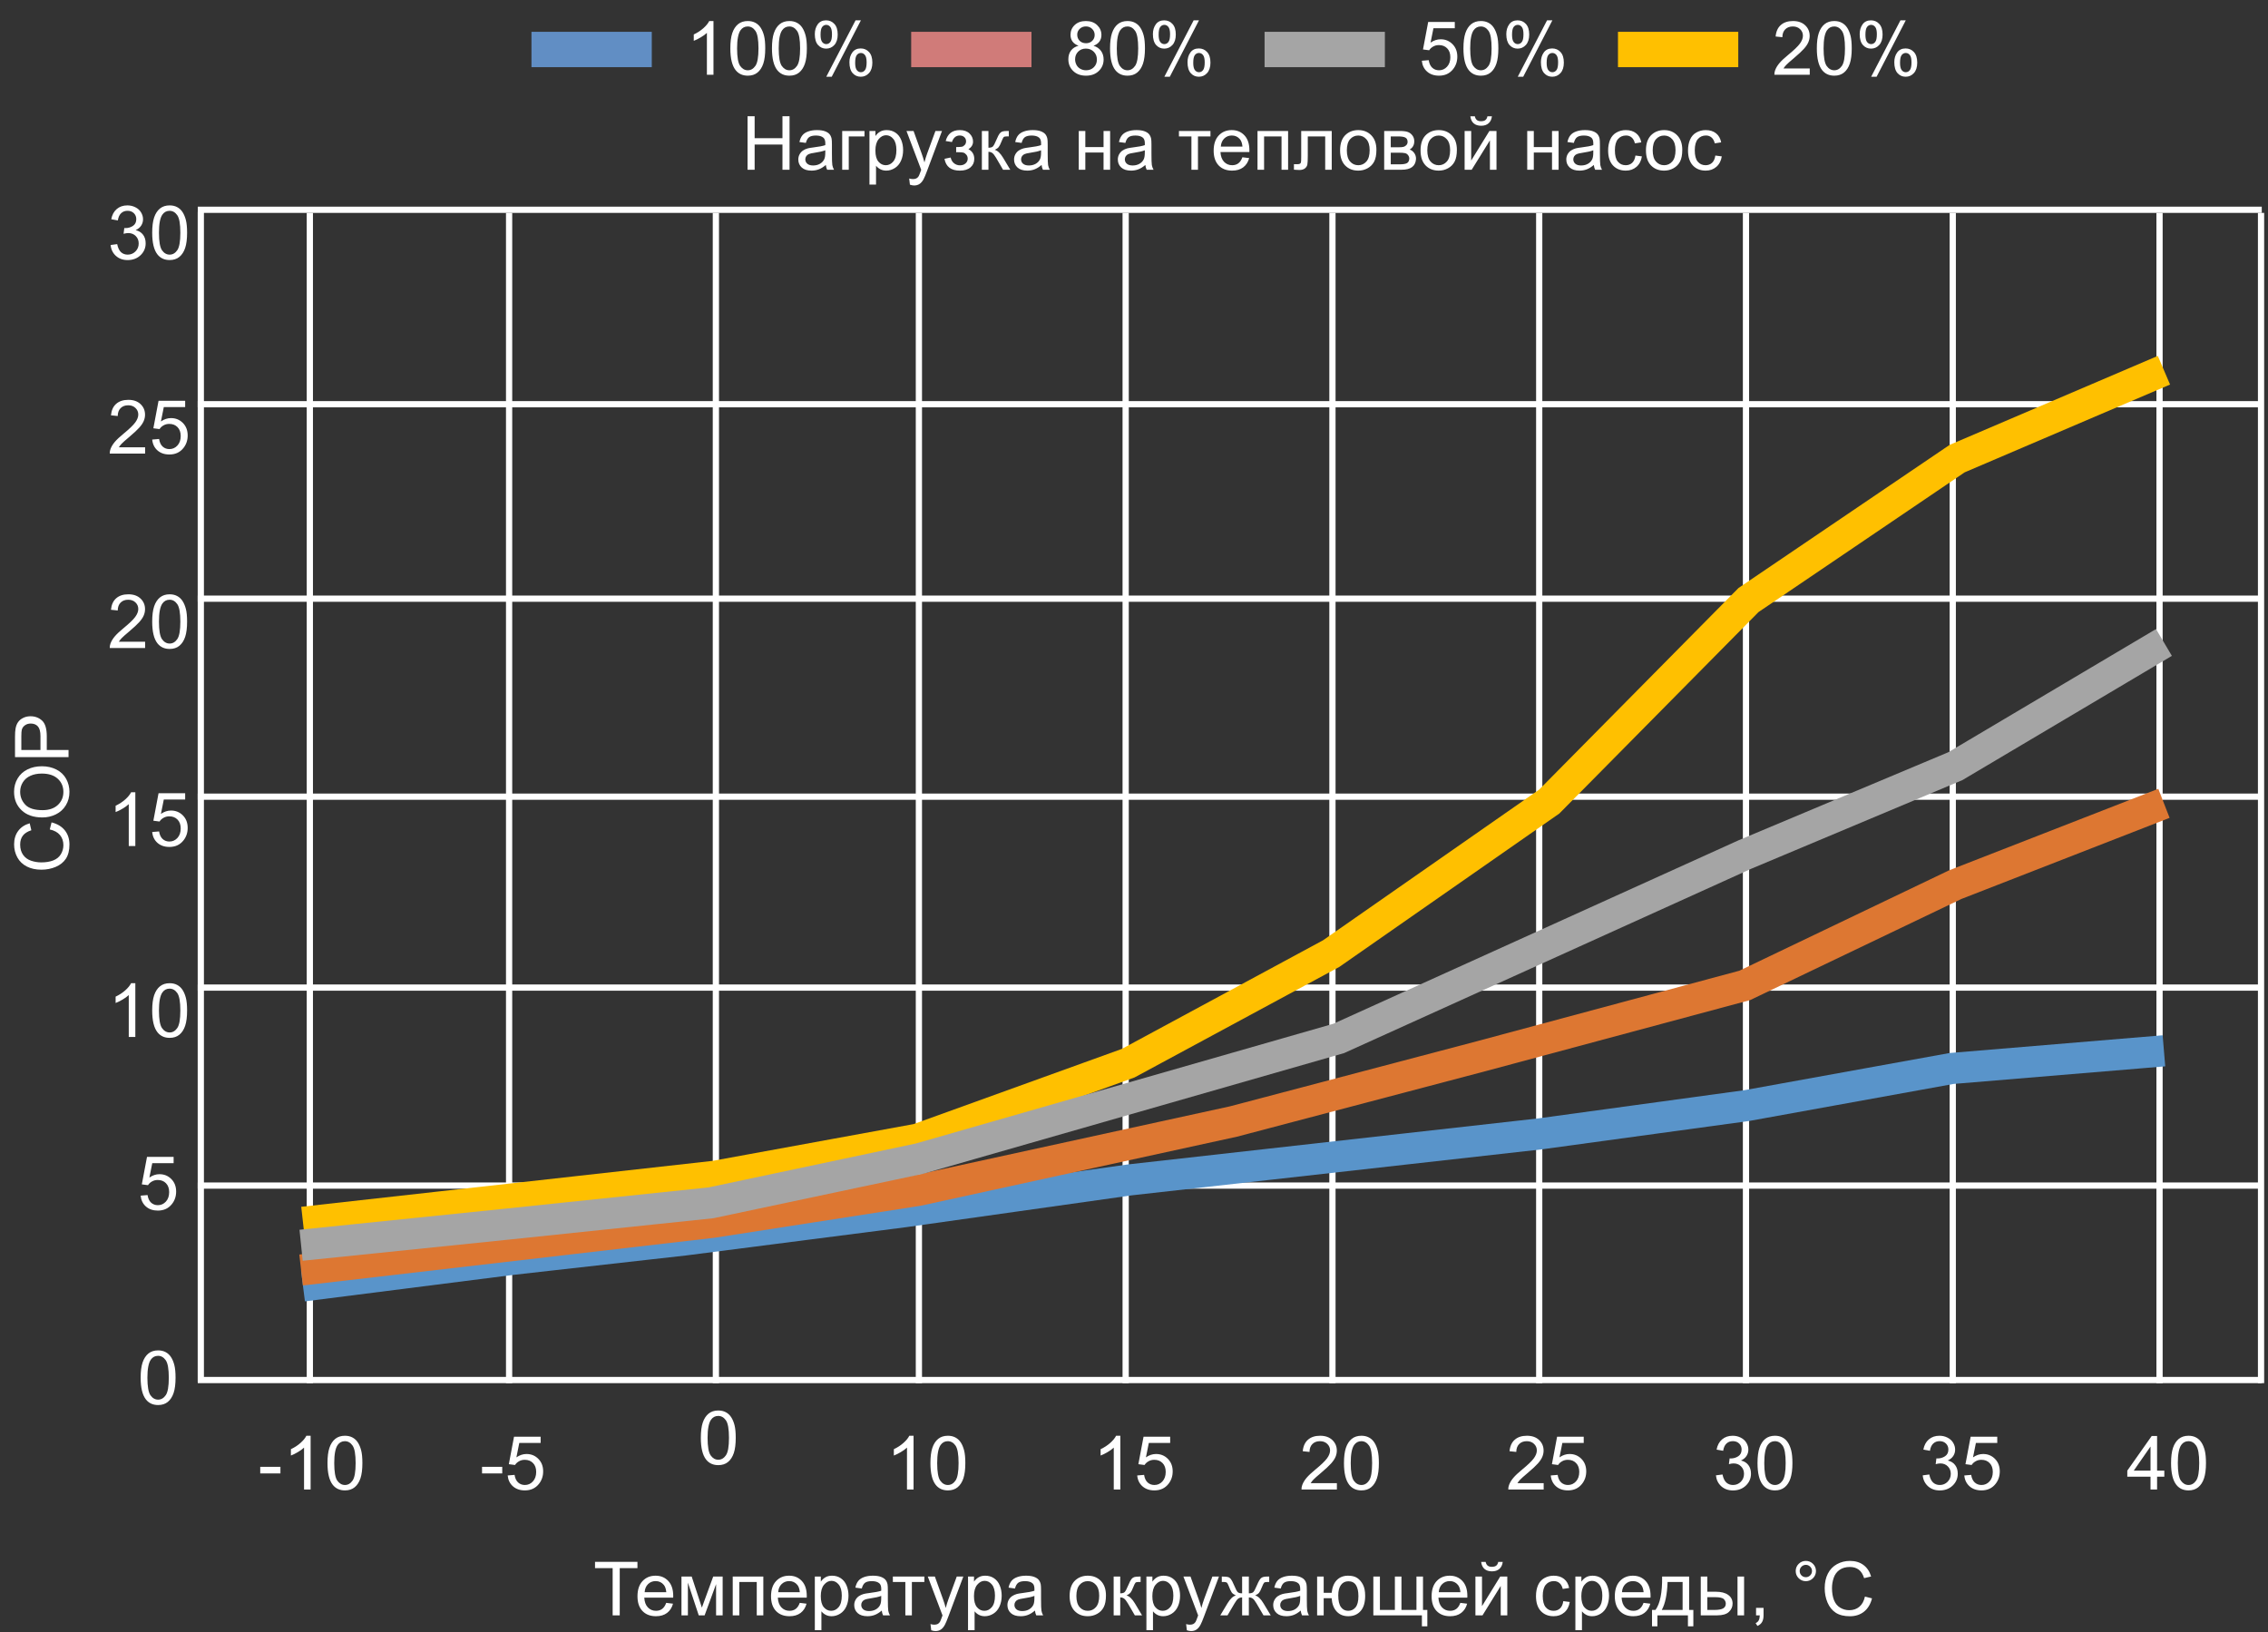 <svg width="364" height="262" viewBox="0 0 364 262" fill="none" xmlns="http://www.w3.org/2000/svg">
<rect x="0" y="0" width="364" height="262" fill="#333333" stroke="none"/>
<path d="M7.988 133.127L8.275 131.991C9.209 132.229 9.922 132.659 10.414 133.28C10.902 133.897 11.146 134.653 11.146 135.547C11.146 136.473 10.959 137.227 10.584 137.809C10.205 138.387 9.658 138.829 8.943 139.133C8.229 139.434 7.461 139.584 6.641 139.584C5.746 139.584 4.967 139.415 4.303 139.075C3.635 138.731 3.129 138.245 2.785 137.616C2.438 136.983 2.264 136.288 2.264 135.53C2.264 134.67 2.482 133.948 2.92 133.362C3.357 132.776 3.973 132.368 4.766 132.137L5.029 133.256C4.404 133.456 3.949 133.745 3.664 134.124C3.379 134.502 3.236 134.979 3.236 135.553C3.236 136.213 3.395 136.766 3.711 137.211C4.027 137.653 4.453 137.963 4.988 138.143C5.52 138.323 6.068 138.413 6.635 138.413C7.365 138.413 8.004 138.307 8.551 138.096C9.094 137.881 9.5 137.549 9.77 137.1C10.039 136.651 10.174 136.165 10.174 135.641C10.174 135.004 9.99 134.465 9.623 134.024C9.256 133.583 8.711 133.284 7.988 133.127ZM6.816 131.2C5.391 131.2 4.275 130.817 3.471 130.051C2.662 129.286 2.258 128.297 2.258 127.086C2.258 126.293 2.447 125.579 2.826 124.942C3.205 124.305 3.734 123.821 4.414 123.489C5.09 123.153 5.857 122.985 6.717 122.985C7.588 122.985 8.367 123.161 9.055 123.512C9.742 123.864 10.264 124.362 10.619 125.006C10.971 125.651 11.146 126.346 11.146 127.092C11.146 127.901 10.951 128.624 10.56 129.26C10.17 129.897 9.637 130.379 8.961 130.708C8.285 131.036 7.57 131.2 6.816 131.2ZM6.834 130.028C7.869 130.028 8.686 129.75 9.283 129.196C9.877 128.637 10.174 127.938 10.174 127.098C10.174 126.243 9.873 125.54 9.271 124.989C8.67 124.434 7.816 124.157 6.711 124.157C6.012 124.157 5.402 124.276 4.883 124.514C4.359 124.749 3.955 125.094 3.67 125.551C3.381 126.004 3.236 126.514 3.236 127.081C3.236 127.885 3.514 128.579 4.068 129.161C4.619 129.739 5.541 130.028 6.834 130.028ZM11 121.514L2.41 121.514L2.41 118.274C2.41 117.704 2.438 117.268 2.492 116.967C2.562 116.545 2.697 116.192 2.896 115.907C3.092 115.622 3.367 115.393 3.723 115.221C4.078 115.045 4.469 114.958 4.895 114.958C5.625 114.958 6.244 115.19 6.752 115.655C7.256 116.12 7.508 116.959 7.508 118.174L7.508 120.377L11 120.377L11 121.514ZM6.494 120.377L6.494 118.157C6.494 117.422 6.357 116.901 6.084 116.592C5.811 116.284 5.426 116.129 4.93 116.129C4.57 116.129 4.264 116.221 4.01 116.405C3.752 116.584 3.582 116.823 3.5 117.12C3.449 117.311 3.424 117.665 3.424 118.18L3.424 120.377L6.494 120.377Z" fill="white"/>
<path d="M98.327 259.261V251.685H95.497V250.671H102.306V251.685H99.464V259.261H98.327ZM106.923 257.257L108.013 257.392C107.841 258.028 107.522 258.522 107.058 258.874C106.593 259.226 105.999 259.401 105.276 259.401C104.366 259.401 103.644 259.122 103.108 258.563C102.577 258.001 102.312 257.214 102.312 256.202C102.312 255.155 102.581 254.343 103.12 253.765C103.659 253.187 104.358 252.897 105.218 252.897C106.05 252.897 106.729 253.181 107.257 253.747C107.784 254.313 108.048 255.11 108.048 256.138C108.048 256.2 108.046 256.294 108.042 256.419H103.401C103.44 257.103 103.634 257.626 103.981 257.989C104.329 258.353 104.763 258.534 105.282 258.534C105.669 258.534 105.999 258.433 106.272 258.229C106.546 258.026 106.763 257.702 106.923 257.257ZM103.46 255.552H106.935C106.888 255.028 106.755 254.636 106.536 254.374C106.2 253.968 105.765 253.765 105.229 253.765C104.745 253.765 104.337 253.927 104.005 254.251C103.677 254.575 103.495 255.009 103.46 255.552ZM109.372 253.038H111.013L112.647 258.019L114.464 253.038H115.981V259.261H114.927V254.251L113.087 259.261H112.144L110.403 254.011V259.261H109.372V253.038ZM117.599 253.038H122.509V259.261H121.454V253.911H118.653V259.261H117.599V253.038ZM128.356 257.257L129.446 257.392C129.274 258.028 128.956 258.522 128.491 258.874C128.026 259.226 127.433 259.401 126.71 259.401C125.8 259.401 125.077 259.122 124.542 258.563C124.011 258.001 123.745 257.214 123.745 256.202C123.745 255.155 124.015 254.343 124.554 253.765C125.093 253.187 125.792 252.897 126.651 252.897C127.483 252.897 128.163 253.181 128.69 253.747C129.218 254.313 129.481 255.11 129.481 256.138C129.481 256.2 129.479 256.294 129.476 256.419H124.835C124.874 257.103 125.067 257.626 125.415 257.989C125.763 258.353 126.196 258.534 126.716 258.534C127.103 258.534 127.433 258.433 127.706 258.229C127.979 258.026 128.196 257.702 128.356 257.257ZM124.894 255.552H128.368C128.321 255.028 128.188 254.636 127.97 254.374C127.634 253.968 127.198 253.765 126.663 253.765C126.179 253.765 125.771 253.927 125.438 254.251C125.11 254.575 124.929 255.009 124.894 255.552ZM130.776 261.646V253.038H131.737V253.847C131.964 253.53 132.22 253.294 132.505 253.138C132.79 252.978 133.136 252.897 133.542 252.897C134.073 252.897 134.542 253.034 134.948 253.308C135.354 253.581 135.661 253.968 135.868 254.468C136.075 254.964 136.179 255.509 136.179 256.103C136.179 256.739 136.063 257.313 135.833 257.825C135.606 258.333 135.274 258.724 134.837 258.997C134.403 259.267 133.946 259.401 133.466 259.401C133.114 259.401 132.798 259.327 132.517 259.179C132.239 259.03 132.011 258.843 131.831 258.616V261.646H130.776ZM131.731 256.185C131.731 256.985 131.894 257.577 132.218 257.96C132.542 258.343 132.935 258.534 133.396 258.534C133.864 258.534 134.265 258.337 134.597 257.942C134.933 257.544 135.101 256.929 135.101 256.097C135.101 255.304 134.937 254.71 134.608 254.315C134.284 253.921 133.896 253.724 133.442 253.724C132.993 253.724 132.595 253.935 132.247 254.356C131.903 254.774 131.731 255.384 131.731 256.185ZM141.517 258.493C141.126 258.825 140.749 259.06 140.386 259.196C140.026 259.333 139.64 259.401 139.226 259.401C138.542 259.401 138.017 259.235 137.649 258.903C137.282 258.567 137.099 258.14 137.099 257.62C137.099 257.315 137.167 257.038 137.304 256.788C137.444 256.534 137.626 256.331 137.849 256.179C138.075 256.026 138.329 255.911 138.61 255.833C138.817 255.778 139.13 255.726 139.548 255.675C140.399 255.573 141.026 255.452 141.429 255.312C141.433 255.167 141.435 255.075 141.435 255.036C141.435 254.606 141.335 254.304 141.136 254.128C140.866 253.89 140.466 253.771 139.935 253.771C139.438 253.771 139.071 253.858 138.833 254.034C138.599 254.206 138.425 254.513 138.312 254.954L137.28 254.813C137.374 254.372 137.528 254.017 137.743 253.747C137.958 253.474 138.269 253.265 138.675 253.12C139.081 252.972 139.552 252.897 140.087 252.897C140.618 252.897 141.05 252.96 141.382 253.085C141.714 253.21 141.958 253.368 142.114 253.56C142.271 253.747 142.38 253.985 142.442 254.274C142.478 254.454 142.495 254.778 142.495 255.247V256.653C142.495 257.634 142.517 258.255 142.56 258.517C142.606 258.774 142.696 259.022 142.829 259.261H141.728C141.618 259.042 141.548 258.786 141.517 258.493ZM141.429 256.138C141.046 256.294 140.472 256.427 139.706 256.536C139.272 256.599 138.966 256.669 138.786 256.747C138.606 256.825 138.468 256.94 138.37 257.093C138.272 257.241 138.224 257.407 138.224 257.591C138.224 257.872 138.329 258.106 138.54 258.294C138.755 258.481 139.067 258.575 139.478 258.575C139.884 258.575 140.245 258.487 140.562 258.312C140.878 258.132 141.11 257.888 141.259 257.579C141.372 257.341 141.429 256.989 141.429 256.524V256.138ZM143.298 253.038H148.354V253.911H146.351V259.261H145.302V253.911H143.298V253.038ZM149.456 261.657L149.339 260.667C149.569 260.729 149.771 260.761 149.942 260.761C150.177 260.761 150.364 260.722 150.505 260.644C150.646 260.565 150.761 260.456 150.851 260.315C150.917 260.21 151.024 259.948 151.173 259.53C151.192 259.472 151.224 259.386 151.267 259.272L148.905 253.038H150.042L151.337 256.642C151.505 257.099 151.655 257.579 151.788 258.083C151.909 257.599 152.054 257.126 152.222 256.665L153.552 253.038H154.606L152.239 259.366C151.985 260.05 151.788 260.521 151.647 260.778C151.46 261.126 151.245 261.38 151.003 261.54C150.761 261.704 150.472 261.786 150.136 261.786C149.933 261.786 149.706 261.743 149.456 261.657ZM155.362 261.646V253.038H156.323V253.847C156.55 253.53 156.806 253.294 157.091 253.138C157.376 252.978 157.722 252.897 158.128 252.897C158.659 252.897 159.128 253.034 159.534 253.308C159.94 253.581 160.247 253.968 160.454 254.468C160.661 254.964 160.765 255.509 160.765 256.103C160.765 256.739 160.649 257.313 160.419 257.825C160.192 258.333 159.86 258.724 159.423 258.997C158.989 259.267 158.532 259.401 158.052 259.401C157.7 259.401 157.384 259.327 157.103 259.179C156.825 259.03 156.597 258.843 156.417 258.616V261.646H155.362ZM156.317 256.185C156.317 256.985 156.479 257.577 156.804 257.96C157.128 258.343 157.521 258.534 157.981 258.534C158.45 258.534 158.851 258.337 159.183 257.942C159.519 257.544 159.687 256.929 159.687 256.097C159.687 255.304 159.522 254.71 159.194 254.315C158.87 253.921 158.481 253.724 158.028 253.724C157.579 253.724 157.181 253.935 156.833 254.356C156.489 254.774 156.317 255.384 156.317 256.185ZM166.103 258.493C165.712 258.825 165.335 259.06 164.972 259.196C164.612 259.333 164.226 259.401 163.812 259.401C163.128 259.401 162.603 259.235 162.235 258.903C161.868 258.567 161.685 258.14 161.685 257.62C161.685 257.315 161.753 257.038 161.89 256.788C162.03 256.534 162.212 256.331 162.435 256.179C162.661 256.026 162.915 255.911 163.196 255.833C163.403 255.778 163.716 255.726 164.134 255.675C164.985 255.573 165.612 255.452 166.015 255.312C166.019 255.167 166.021 255.075 166.021 255.036C166.021 254.606 165.921 254.304 165.722 254.128C165.452 253.89 165.052 253.771 164.521 253.771C164.024 253.771 163.657 253.858 163.419 254.034C163.185 254.206 163.011 254.513 162.897 254.954L161.866 254.813C161.96 254.372 162.114 254.017 162.329 253.747C162.544 253.474 162.854 253.265 163.261 253.12C163.667 252.972 164.138 252.897 164.673 252.897C165.204 252.897 165.636 252.96 165.968 253.085C166.3 253.21 166.544 253.368 166.7 253.56C166.856 253.747 166.966 253.985 167.028 254.274C167.063 254.454 167.081 254.778 167.081 255.247V256.653C167.081 257.634 167.103 258.255 167.146 258.517C167.192 258.774 167.282 259.022 167.415 259.261H166.313C166.204 259.042 166.134 258.786 166.103 258.493ZM166.015 256.138C165.632 256.294 165.058 256.427 164.292 256.536C163.858 256.599 163.552 256.669 163.372 256.747C163.192 256.825 163.054 256.94 162.956 257.093C162.858 257.241 162.81 257.407 162.81 257.591C162.81 257.872 162.915 258.106 163.126 258.294C163.341 258.481 163.653 258.575 164.063 258.575C164.47 258.575 164.831 258.487 165.147 258.312C165.464 258.132 165.696 257.888 165.845 257.579C165.958 257.341 166.015 256.989 166.015 256.524V256.138ZM171.669 256.149C171.669 254.997 171.989 254.144 172.63 253.589C173.165 253.128 173.817 252.897 174.587 252.897C175.442 252.897 176.142 253.179 176.685 253.741C177.228 254.3 177.499 255.073 177.499 256.062C177.499 256.862 177.378 257.493 177.136 257.954C176.897 258.411 176.548 258.767 176.087 259.021C175.63 259.274 175.13 259.401 174.587 259.401C173.716 259.401 173.011 259.122 172.472 258.563C171.937 258.005 171.669 257.2 171.669 256.149ZM172.753 256.149C172.753 256.946 172.927 257.544 173.274 257.942C173.622 258.337 174.06 258.534 174.587 258.534C175.11 258.534 175.546 258.335 175.894 257.937C176.241 257.538 176.415 256.931 176.415 256.114C176.415 255.345 176.239 254.763 175.888 254.368C175.54 253.97 175.106 253.771 174.587 253.771C174.06 253.771 173.622 253.968 173.274 254.362C172.927 254.757 172.753 255.353 172.753 256.149ZM178.735 253.038H179.79V255.728C180.126 255.728 180.36 255.663 180.493 255.534C180.63 255.405 180.829 255.03 181.091 254.409C181.298 253.917 181.466 253.593 181.595 253.437C181.724 253.28 181.872 253.175 182.04 253.12C182.208 253.065 182.478 253.038 182.849 253.038H183.06V253.911L182.767 253.905C182.489 253.905 182.312 253.946 182.233 254.028C182.151 254.114 182.026 254.37 181.858 254.796C181.698 255.202 181.552 255.483 181.419 255.64C181.286 255.796 181.081 255.938 180.804 256.067C181.257 256.188 181.702 256.61 182.14 257.333L183.294 259.261H182.134L181.009 257.333C180.778 256.946 180.577 256.692 180.405 256.571C180.233 256.446 180.028 256.384 179.79 256.384V259.261H178.735V253.038ZM183.991 261.646V253.038H184.952V253.847C185.179 253.53 185.435 253.294 185.72 253.138C186.005 252.978 186.351 252.897 186.757 252.897C187.288 252.897 187.757 253.034 188.163 253.308C188.569 253.581 188.876 253.968 189.083 254.468C189.29 254.964 189.394 255.509 189.394 256.103C189.394 256.739 189.278 257.313 189.048 257.825C188.821 258.333 188.489 258.724 188.052 258.997C187.618 259.267 187.161 259.401 186.681 259.401C186.329 259.401 186.013 259.327 185.731 259.179C185.454 259.03 185.226 258.843 185.046 258.616V261.646H183.991ZM184.946 256.185C184.946 256.985 185.108 257.577 185.433 257.96C185.757 258.343 186.149 258.534 186.61 258.534C187.079 258.534 187.479 258.337 187.812 257.942C188.147 257.544 188.315 256.929 188.315 256.097C188.315 255.304 188.151 254.71 187.823 254.315C187.499 253.921 187.11 253.724 186.657 253.724C186.208 253.724 185.81 253.935 185.462 254.356C185.118 254.774 184.946 255.384 184.946 256.185ZM190.483 261.657L190.366 260.667C190.597 260.729 190.798 260.761 190.97 260.761C191.204 260.761 191.392 260.722 191.532 260.644C191.673 260.565 191.788 260.456 191.878 260.315C191.944 260.21 192.052 259.948 192.2 259.53C192.22 259.472 192.251 259.386 192.294 259.272L189.933 253.038H191.069L192.364 256.642C192.532 257.099 192.683 257.579 192.815 258.083C192.937 257.599 193.081 257.126 193.249 256.665L194.579 253.038H195.634L193.267 259.366C193.013 260.05 192.815 260.521 192.675 260.778C192.487 261.126 192.272 261.38 192.03 261.54C191.788 261.704 191.499 261.786 191.163 261.786C190.96 261.786 190.733 261.743 190.483 261.657ZM200.433 253.038V255.728C200.769 255.728 201.005 255.663 201.142 255.534C201.278 255.405 201.478 255.03 201.739 254.409C201.985 253.819 202.206 253.442 202.401 253.278C202.593 253.118 202.897 253.038 203.315 253.038H203.702V253.911L203.415 253.905C203.134 253.905 202.954 253.946 202.876 254.028C202.794 254.114 202.669 254.37 202.501 254.796C202.345 255.202 202.2 255.483 202.067 255.64C201.935 255.796 201.728 255.938 201.446 256.067C201.903 256.188 202.349 256.61 202.782 257.333L203.942 259.261H202.782L201.651 257.333C201.421 256.942 201.22 256.687 201.048 256.565C200.876 256.444 200.671 256.384 200.433 256.384V259.261H199.354V256.384C199.12 256.384 198.917 256.444 198.745 256.565C198.573 256.683 198.372 256.938 198.142 257.333L197.011 259.261H195.851L197.005 257.333C197.442 256.61 197.89 256.188 198.347 256.067C198.034 255.923 197.815 255.767 197.69 255.599C197.565 255.427 197.378 255.021 197.128 254.38C197.042 254.165 196.95 254.032 196.853 253.981C196.751 253.931 196.601 253.905 196.401 253.905C196.351 253.905 196.247 253.907 196.091 253.911V253.038H196.237C196.644 253.038 196.929 253.063 197.093 253.114C197.261 253.161 197.409 253.265 197.538 253.425C197.671 253.581 197.843 253.909 198.054 254.409C198.312 255.022 198.507 255.396 198.64 255.528C198.776 255.661 199.015 255.728 199.354 255.728V253.038H200.433ZM208.759 258.493C208.368 258.825 207.991 259.06 207.628 259.196C207.269 259.333 206.882 259.401 206.468 259.401C205.784 259.401 205.259 259.235 204.892 258.903C204.524 258.567 204.341 258.14 204.341 257.62C204.341 257.315 204.409 257.038 204.546 256.788C204.687 256.534 204.868 256.331 205.091 256.179C205.317 256.026 205.571 255.911 205.853 255.833C206.06 255.778 206.372 255.726 206.79 255.675C207.642 255.573 208.269 255.452 208.671 255.312C208.675 255.167 208.677 255.075 208.677 255.036C208.677 254.606 208.577 254.304 208.378 254.128C208.108 253.89 207.708 253.771 207.177 253.771C206.681 253.771 206.313 253.858 206.075 254.034C205.841 254.206 205.667 254.513 205.554 254.954L204.522 254.813C204.616 254.372 204.771 254.017 204.985 253.747C205.2 253.474 205.511 253.265 205.917 253.12C206.323 252.972 206.794 252.897 207.329 252.897C207.86 252.897 208.292 252.96 208.624 253.085C208.956 253.21 209.2 253.368 209.356 253.56C209.513 253.747 209.622 253.985 209.685 254.274C209.72 254.454 209.737 254.778 209.737 255.247V256.653C209.737 257.634 209.759 258.255 209.802 258.517C209.849 258.774 209.938 259.022 210.071 259.261H208.97C208.86 259.042 208.79 258.786 208.759 258.493ZM208.671 256.138C208.288 256.294 207.714 256.427 206.948 256.536C206.515 256.599 206.208 256.669 206.028 256.747C205.849 256.825 205.71 256.94 205.612 257.093C205.515 257.241 205.466 257.407 205.466 257.591C205.466 257.872 205.571 258.106 205.782 258.294C205.997 258.481 206.31 258.575 206.72 258.575C207.126 258.575 207.487 258.487 207.804 258.312C208.12 258.132 208.353 257.888 208.501 257.579C208.614 257.341 208.671 256.989 208.671 256.524V256.138ZM211.39 253.038H212.444V255.64H213.722C213.815 254.749 214.093 254.069 214.554 253.601C215.019 253.132 215.62 252.897 216.358 252.897C216.987 252.897 217.483 253.024 217.847 253.278C218.21 253.532 218.509 253.882 218.743 254.327C218.981 254.772 219.101 255.372 219.101 256.126C219.101 257.2 218.856 258.015 218.368 258.569C217.88 259.124 217.218 259.401 216.382 259.401C215.604 259.401 214.981 259.144 214.513 258.628C214.044 258.112 213.78 257.405 213.722 256.507H212.444V259.261H211.39V253.038ZM216.417 253.794C215.901 253.794 215.499 253.993 215.21 254.392C214.925 254.786 214.782 255.341 214.782 256.056C214.782 256.911 214.927 257.538 215.216 257.937C215.505 258.335 215.892 258.534 216.376 258.534C216.856 258.534 217.249 258.351 217.554 257.983C217.862 257.612 218.017 257.017 218.017 256.196C218.017 255.396 217.884 254.796 217.618 254.397C217.353 253.995 216.952 253.794 216.417 253.794ZM220.413 253.038H221.468V258.394H223.87V253.038H224.925V258.394H227.333V253.038H228.382V258.394H229.079V261.024H228.206V259.261H220.413V253.038ZM234.376 257.257L235.466 257.392C235.294 258.028 234.976 258.522 234.511 258.874C234.046 259.226 233.452 259.401 232.729 259.401C231.819 259.401 231.097 259.122 230.562 258.563C230.03 258.001 229.765 257.214 229.765 256.202C229.765 255.155 230.034 254.343 230.573 253.765C231.112 253.187 231.812 252.897 232.671 252.897C233.503 252.897 234.183 253.181 234.71 253.747C235.237 254.313 235.501 255.11 235.501 256.138C235.501 256.2 235.499 256.294 235.495 256.419H230.854C230.894 257.103 231.087 257.626 231.435 257.989C231.782 258.353 232.216 258.534 232.735 258.534C233.122 258.534 233.452 258.433 233.726 258.229C233.999 258.026 234.216 257.702 234.376 257.257ZM230.913 255.552H234.388C234.341 255.028 234.208 254.636 233.989 254.374C233.653 253.968 233.218 253.765 232.683 253.765C232.198 253.765 231.79 253.927 231.458 254.251C231.13 254.575 230.948 255.009 230.913 255.552ZM236.796 253.038H237.851V257.784L240.774 253.038H241.911V259.261H240.856V254.544L237.933 259.261H236.796V253.038ZM240.458 250.683H241.179C241.12 251.171 240.94 251.546 240.64 251.808C240.343 252.069 239.946 252.2 239.45 252.2C238.95 252.2 238.55 252.071 238.249 251.813C237.952 251.552 237.774 251.175 237.716 250.683H238.437C238.491 250.948 238.599 251.147 238.759 251.28C238.923 251.409 239.142 251.474 239.415 251.474C239.731 251.474 239.97 251.411 240.13 251.286C240.294 251.157 240.403 250.956 240.458 250.683ZM250.899 256.981L251.937 257.116C251.823 257.831 251.532 258.392 251.063 258.798C250.599 259.2 250.026 259.401 249.347 259.401C248.495 259.401 247.81 259.124 247.29 258.569C246.774 258.011 246.517 257.212 246.517 256.173C246.517 255.501 246.628 254.913 246.851 254.409C247.073 253.905 247.411 253.528 247.864 253.278C248.321 253.024 248.817 252.897 249.353 252.897C250.028 252.897 250.581 253.069 251.011 253.413C251.44 253.753 251.716 254.237 251.837 254.866L250.812 255.024C250.714 254.606 250.54 254.292 250.29 254.081C250.044 253.87 249.745 253.765 249.394 253.765C248.862 253.765 248.431 253.956 248.099 254.339C247.767 254.718 247.601 255.319 247.601 256.144C247.601 256.979 247.761 257.587 248.081 257.966C248.401 258.345 248.819 258.534 249.335 258.534C249.749 258.534 250.095 258.407 250.372 258.153C250.649 257.899 250.825 257.509 250.899 256.981ZM252.839 261.646V253.038H253.8V253.847C254.026 253.53 254.282 253.294 254.567 253.138C254.853 252.978 255.198 252.897 255.604 252.897C256.136 252.897 256.604 253.034 257.011 253.308C257.417 253.581 257.724 253.968 257.931 254.468C258.138 254.964 258.241 255.509 258.241 256.103C258.241 256.739 258.126 257.313 257.896 257.825C257.669 258.333 257.337 258.724 256.899 258.997C256.466 259.267 256.009 259.401 255.528 259.401C255.177 259.401 254.86 259.327 254.579 259.179C254.302 259.03 254.073 258.843 253.894 258.616V261.646H252.839ZM253.794 256.185C253.794 256.985 253.956 257.577 254.28 257.96C254.604 258.343 254.997 258.534 255.458 258.534C255.927 258.534 256.327 258.337 256.659 257.942C256.995 257.544 257.163 256.929 257.163 256.097C257.163 255.304 256.999 254.71 256.671 254.315C256.347 253.921 255.958 253.724 255.505 253.724C255.056 253.724 254.657 253.935 254.31 254.356C253.966 254.774 253.794 255.384 253.794 256.185ZM263.778 257.257L264.868 257.392C264.696 258.028 264.378 258.522 263.913 258.874C263.448 259.226 262.854 259.401 262.132 259.401C261.222 259.401 260.499 259.122 259.964 258.563C259.433 258.001 259.167 257.214 259.167 256.202C259.167 255.155 259.437 254.343 259.976 253.765C260.515 253.187 261.214 252.897 262.073 252.897C262.905 252.897 263.585 253.181 264.112 253.747C264.64 254.313 264.903 255.11 264.903 256.138C264.903 256.2 264.901 256.294 264.897 256.419H260.257C260.296 257.103 260.489 257.626 260.837 257.989C261.185 258.353 261.618 258.534 262.138 258.534C262.524 258.534 262.854 258.433 263.128 258.229C263.401 258.026 263.618 257.702 263.778 257.257ZM260.315 255.552H263.79C263.743 255.028 263.61 254.636 263.392 254.374C263.056 253.968 262.62 253.765 262.085 253.765C261.601 253.765 261.192 253.927 260.86 254.251C260.532 254.575 260.351 255.009 260.315 255.552ZM266.761 253.038H271.097V258.394H271.771V261.024H270.903V259.261H266.005V261.024H265.138V258.394H265.694C266.437 257.386 266.792 255.601 266.761 253.038ZM267.64 253.911C267.562 255.931 267.249 257.425 266.702 258.394H270.048V253.911H267.64ZM278.86 253.038H279.915V259.261H278.86V253.038ZM272.96 253.038H274.015V255.47H275.351C276.222 255.47 276.892 255.64 277.36 255.979C277.833 256.315 278.069 256.78 278.069 257.374C278.069 257.894 277.872 258.339 277.478 258.71C277.087 259.077 276.46 259.261 275.597 259.261H272.96V253.038ZM274.015 258.394H275.122C275.79 258.394 276.267 258.312 276.552 258.147C276.837 257.983 276.979 257.728 276.979 257.38C276.979 257.11 276.874 256.87 276.663 256.659C276.452 256.448 275.985 256.343 275.263 256.343H274.015V258.394ZM281.837 259.261V258.06H283.038V259.261C283.038 259.702 282.96 260.058 282.804 260.327C282.647 260.601 282.399 260.812 282.06 260.96L281.767 260.509C281.989 260.411 282.153 260.267 282.259 260.075C282.364 259.888 282.423 259.616 282.435 259.261H281.837ZM288.2 252.147C288.2 251.698 288.358 251.315 288.675 250.999C288.995 250.683 289.378 250.524 289.823 250.524C290.276 250.524 290.661 250.683 290.978 250.999C291.294 251.315 291.452 251.698 291.452 252.147C291.452 252.597 291.292 252.981 290.972 253.302C290.655 253.618 290.272 253.776 289.823 253.776C289.378 253.776 288.995 253.618 288.675 253.302C288.358 252.985 288.2 252.601 288.2 252.147ZM288.839 252.147C288.839 252.421 288.935 252.655 289.126 252.851C289.321 253.042 289.556 253.138 289.829 253.138C290.099 253.138 290.329 253.042 290.521 252.851C290.716 252.655 290.813 252.421 290.813 252.147C290.813 251.874 290.716 251.642 290.521 251.45C290.329 251.255 290.099 251.157 289.829 251.157C289.556 251.157 289.321 251.255 289.126 251.45C288.935 251.642 288.839 251.874 288.839 252.147ZM299.31 256.249L300.446 256.536C300.208 257.47 299.778 258.183 299.157 258.675C298.54 259.163 297.784 259.407 296.89 259.407C295.964 259.407 295.21 259.22 294.628 258.845C294.05 258.466 293.608 257.919 293.304 257.204C293.003 256.489 292.853 255.722 292.853 254.901C292.853 254.007 293.022 253.228 293.362 252.563C293.706 251.896 294.192 251.39 294.821 251.046C295.454 250.698 296.149 250.524 296.907 250.524C297.767 250.524 298.489 250.743 299.075 251.181C299.661 251.618 300.069 252.233 300.3 253.026L299.181 253.29C298.981 252.665 298.692 252.21 298.313 251.925C297.935 251.64 297.458 251.497 296.884 251.497C296.224 251.497 295.671 251.655 295.226 251.972C294.784 252.288 294.474 252.714 294.294 253.249C294.114 253.78 294.024 254.329 294.024 254.896C294.024 255.626 294.13 256.265 294.341 256.812C294.556 257.354 294.888 257.761 295.337 258.03C295.786 258.3 296.272 258.435 296.796 258.435C297.433 258.435 297.972 258.251 298.413 257.884C298.854 257.517 299.153 256.972 299.31 256.249Z" fill="white"/>
<path d="M119.979 27.243V18.653H121.115V22.181H125.58V18.653H126.717V27.243H125.58V23.194H121.115V27.243H119.979ZM132.541 26.476C132.15 26.808 131.773 27.042 131.41 27.179C131.051 27.315 130.664 27.384 130.25 27.384C129.566 27.384 129.041 27.218 128.674 26.886C128.307 26.55 128.123 26.122 128.123 25.602C128.123 25.298 128.191 25.02 128.328 24.77C128.469 24.517 128.65 24.314 128.873 24.161C129.1 24.009 129.354 23.894 129.635 23.815C129.842 23.761 130.154 23.708 130.572 23.657C131.424 23.556 132.051 23.435 132.453 23.294C132.457 23.149 132.459 23.058 132.459 23.019C132.459 22.589 132.359 22.286 132.16 22.11C131.891 21.872 131.49 21.753 130.959 21.753C130.463 21.753 130.096 21.841 129.857 22.017C129.623 22.189 129.449 22.495 129.336 22.936L128.305 22.796C128.398 22.355 128.553 21.999 128.768 21.73C128.982 21.456 129.293 21.247 129.699 21.102C130.105 20.954 130.576 20.88 131.111 20.88C131.643 20.88 132.074 20.942 132.406 21.067C132.738 21.192 132.982 21.351 133.139 21.542C133.295 21.73 133.404 21.968 133.467 22.257C133.502 22.436 133.52 22.761 133.52 23.23V24.636C133.52 25.616 133.541 26.237 133.584 26.499C133.631 26.757 133.721 27.005 133.854 27.243H132.752C132.643 27.024 132.572 26.769 132.541 26.476ZM132.453 24.12C132.07 24.276 131.496 24.409 130.73 24.519C130.297 24.581 129.99 24.651 129.811 24.73C129.631 24.808 129.492 24.923 129.395 25.075C129.297 25.224 129.248 25.39 129.248 25.573C129.248 25.855 129.354 26.089 129.564 26.276C129.779 26.464 130.092 26.558 130.502 26.558C130.908 26.558 131.27 26.47 131.586 26.294C131.902 26.114 132.135 25.87 132.283 25.561C132.396 25.323 132.453 24.972 132.453 24.507V24.12ZM135.166 21.02H138.746V21.894H136.221V27.243H135.166V21.02ZM139.543 29.628V21.02H140.504V21.829C140.73 21.513 140.986 21.276 141.271 21.12C141.557 20.96 141.902 20.88 142.309 20.88C142.84 20.88 143.309 21.017 143.715 21.29C144.121 21.564 144.428 21.95 144.635 22.45C144.842 22.946 144.945 23.491 144.945 24.085C144.945 24.722 144.83 25.296 144.6 25.808C144.373 26.315 144.041 26.706 143.604 26.98C143.17 27.249 142.713 27.384 142.232 27.384C141.881 27.384 141.564 27.31 141.283 27.161C141.006 27.013 140.777 26.825 140.598 26.599V29.628H139.543ZM140.498 24.167C140.498 24.968 140.66 25.56 140.984 25.942C141.309 26.325 141.701 26.517 142.162 26.517C142.631 26.517 143.031 26.319 143.363 25.925C143.699 25.526 143.867 24.911 143.867 24.079C143.867 23.286 143.703 22.692 143.375 22.298C143.051 21.903 142.662 21.706 142.209 21.706C141.76 21.706 141.361 21.917 141.014 22.339C140.67 22.757 140.498 23.366 140.498 24.167ZM146.035 29.64L145.918 28.649C146.148 28.712 146.35 28.743 146.521 28.743C146.756 28.743 146.943 28.704 147.084 28.626C147.225 28.548 147.34 28.439 147.43 28.298C147.496 28.192 147.604 27.931 147.752 27.513C147.771 27.454 147.803 27.368 147.846 27.255L145.484 21.02H146.621L147.916 24.624C148.084 25.081 148.234 25.561 148.367 26.065C148.488 25.581 148.633 25.108 148.801 24.648L150.131 21.02H151.186L148.818 27.349C148.564 28.032 148.367 28.503 148.227 28.761C148.039 29.108 147.824 29.362 147.582 29.523C147.34 29.686 147.051 29.769 146.715 29.769C146.512 29.769 146.285 29.726 146.035 29.64ZM153.459 24.431V23.605C153.904 23.601 154.207 23.583 154.367 23.552C154.531 23.52 154.686 23.427 154.83 23.27C154.975 23.114 155.047 22.919 155.047 22.685C155.047 22.399 154.951 22.173 154.76 22.005C154.572 21.833 154.328 21.747 154.027 21.747C153.434 21.747 153.018 22.097 152.779 22.796L151.777 22.632C152.09 21.464 152.844 20.88 154.039 20.88C154.703 20.88 155.223 21.061 155.598 21.425C155.977 21.788 156.166 22.222 156.166 22.726C156.166 23.233 155.92 23.638 155.428 23.939C155.74 24.106 155.975 24.321 156.131 24.583C156.287 24.841 156.365 25.148 156.365 25.503C156.365 26.061 156.162 26.515 155.756 26.862C155.35 27.21 154.781 27.384 154.051 27.384C152.633 27.384 151.811 26.753 151.584 25.491L152.574 25.28C152.664 25.679 152.846 25.987 153.119 26.206C153.396 26.425 153.713 26.534 154.068 26.534C154.424 26.534 154.719 26.435 154.953 26.235C155.191 26.032 155.311 25.774 155.311 25.462C155.311 25.22 155.236 25.009 155.088 24.829C154.939 24.649 154.781 24.538 154.613 24.495C154.445 24.448 154.141 24.425 153.699 24.425C153.664 24.425 153.584 24.427 153.459 24.431ZM157.584 21.02H158.639V23.71C158.975 23.71 159.209 23.645 159.342 23.517C159.479 23.388 159.678 23.013 159.939 22.392C160.146 21.899 160.314 21.575 160.443 21.419C160.572 21.263 160.721 21.157 160.889 21.102C161.057 21.048 161.326 21.02 161.697 21.02H161.908V21.894L161.615 21.888C161.338 21.888 161.16 21.929 161.082 22.011C161 22.097 160.875 22.352 160.707 22.778C160.547 23.185 160.4 23.466 160.268 23.622C160.135 23.778 159.93 23.921 159.652 24.05C160.105 24.171 160.551 24.593 160.988 25.315L162.143 27.243H160.982L159.857 25.315C159.627 24.929 159.426 24.675 159.254 24.554C159.082 24.429 158.877 24.366 158.639 24.366V27.243H157.584V21.02ZM167.17 26.476C166.779 26.808 166.402 27.042 166.039 27.179C165.68 27.315 165.293 27.384 164.879 27.384C164.195 27.384 163.67 27.218 163.303 26.886C162.936 26.55 162.752 26.122 162.752 25.602C162.752 25.298 162.82 25.02 162.957 24.77C163.098 24.517 163.279 24.314 163.502 24.161C163.729 24.009 163.982 23.894 164.264 23.815C164.471 23.761 164.783 23.708 165.201 23.657C166.053 23.556 166.68 23.435 167.082 23.294C167.086 23.149 167.088 23.058 167.088 23.019C167.088 22.589 166.988 22.286 166.789 22.11C166.52 21.872 166.119 21.753 165.588 21.753C165.092 21.753 164.725 21.841 164.486 22.017C164.252 22.189 164.078 22.495 163.965 22.936L162.934 22.796C163.027 22.355 163.182 21.999 163.396 21.73C163.611 21.456 163.922 21.247 164.328 21.102C164.734 20.954 165.205 20.88 165.74 20.88C166.271 20.88 166.703 20.942 167.035 21.067C167.367 21.192 167.611 21.351 167.768 21.542C167.924 21.73 168.033 21.968 168.096 22.257C168.131 22.436 168.148 22.761 168.148 23.23V24.636C168.148 25.616 168.17 26.237 168.213 26.499C168.26 26.757 168.35 27.005 168.482 27.243H167.381C167.271 27.024 167.201 26.769 167.17 26.476ZM167.082 24.12C166.699 24.276 166.125 24.409 165.359 24.519C164.926 24.581 164.619 24.651 164.439 24.73C164.26 24.808 164.121 24.923 164.023 25.075C163.926 25.224 163.877 25.39 163.877 25.573C163.877 25.855 163.982 26.089 164.193 26.276C164.408 26.464 164.721 26.558 165.131 26.558C165.537 26.558 165.898 26.47 166.215 26.294C166.531 26.114 166.764 25.87 166.912 25.561C167.025 25.323 167.082 24.972 167.082 24.507V24.12ZM173.135 21.02H174.189V23.61H177.113V21.02H178.168V27.243H177.113V24.483H174.189V27.243H173.135V21.02ZM183.822 26.476C183.432 26.808 183.055 27.042 182.691 27.179C182.332 27.315 181.945 27.384 181.531 27.384C180.848 27.384 180.322 27.218 179.955 26.886C179.588 26.55 179.404 26.122 179.404 25.602C179.404 25.298 179.473 25.02 179.609 24.77C179.75 24.517 179.932 24.314 180.154 24.161C180.381 24.009 180.635 23.894 180.916 23.815C181.123 23.761 181.436 23.708 181.854 23.657C182.705 23.556 183.332 23.435 183.734 23.294C183.738 23.149 183.74 23.058 183.74 23.019C183.74 22.589 183.641 22.286 183.441 22.11C183.172 21.872 182.771 21.753 182.24 21.753C181.744 21.753 181.377 21.841 181.139 22.017C180.904 22.189 180.73 22.495 180.617 22.936L179.586 22.796C179.68 22.355 179.834 21.999 180.049 21.73C180.264 21.456 180.574 21.247 180.98 21.102C181.387 20.954 181.857 20.88 182.393 20.88C182.924 20.88 183.355 20.942 183.688 21.067C184.02 21.192 184.264 21.351 184.42 21.542C184.576 21.73 184.686 21.968 184.748 22.257C184.783 22.436 184.801 22.761 184.801 23.23V24.636C184.801 25.616 184.822 26.237 184.865 26.499C184.912 26.757 185.002 27.005 185.135 27.243H184.033C183.924 27.024 183.854 26.769 183.822 26.476ZM183.734 24.12C183.352 24.276 182.777 24.409 182.012 24.519C181.578 24.581 181.271 24.651 181.092 24.73C180.912 24.808 180.773 24.923 180.676 25.075C180.578 25.224 180.529 25.39 180.529 25.573C180.529 25.855 180.635 26.089 180.846 26.276C181.061 26.464 181.373 26.558 181.783 26.558C182.189 26.558 182.551 26.47 182.867 26.294C183.184 26.114 183.416 25.87 183.564 25.561C183.678 25.323 183.734 24.972 183.734 24.507V24.12ZM189.213 21.02H194.27V21.894H192.266V27.243H191.217V21.894H189.213V21.02ZM199.396 25.239L200.486 25.374C200.314 26.011 199.996 26.505 199.531 26.856C199.066 27.208 198.473 27.384 197.75 27.384C196.84 27.384 196.117 27.105 195.582 26.546C195.051 25.983 194.785 25.196 194.785 24.185C194.785 23.138 195.055 22.325 195.594 21.747C196.133 21.169 196.832 20.88 197.691 20.88C198.523 20.88 199.203 21.163 199.73 21.73C200.258 22.296 200.521 23.093 200.521 24.12C200.521 24.183 200.52 24.276 200.516 24.401H195.875C195.914 25.085 196.107 25.608 196.455 25.972C196.803 26.335 197.236 26.517 197.756 26.517C198.143 26.517 198.473 26.415 198.746 26.212C199.02 26.009 199.236 25.685 199.396 25.239ZM195.934 23.534H199.408C199.361 23.011 199.229 22.618 199.01 22.356C198.674 21.95 198.238 21.747 197.703 21.747C197.219 21.747 196.811 21.909 196.479 22.233C196.15 22.558 195.969 22.991 195.934 23.534ZM201.822 21.02H206.732V27.243H205.678V21.894H202.877V27.243H201.822V21.02ZM208.836 21.02H213.734V27.243H212.686V21.894H209.891V24.993C209.891 25.716 209.867 26.192 209.82 26.423C209.773 26.653 209.645 26.855 209.434 27.026C209.223 27.198 208.918 27.284 208.52 27.284C208.273 27.284 207.99 27.269 207.67 27.237V26.358H208.133C208.352 26.358 208.508 26.337 208.602 26.294C208.695 26.247 208.758 26.175 208.789 26.077C208.82 25.98 208.836 25.661 208.836 25.122V21.02ZM215.076 24.132C215.076 22.98 215.396 22.126 216.037 21.571C216.572 21.11 217.225 20.88 217.994 20.88C218.85 20.88 219.549 21.161 220.092 21.724C220.635 22.282 220.906 23.056 220.906 24.044C220.906 24.845 220.785 25.476 220.543 25.936C220.305 26.394 219.955 26.749 219.494 27.003C219.037 27.257 218.537 27.384 217.994 27.384C217.123 27.384 216.418 27.105 215.879 26.546C215.344 25.987 215.076 25.183 215.076 24.132ZM216.16 24.132C216.16 24.929 216.334 25.526 216.682 25.925C217.029 26.319 217.467 26.517 217.994 26.517C218.518 26.517 218.953 26.317 219.301 25.919C219.648 25.52 219.822 24.913 219.822 24.097C219.822 23.327 219.646 22.745 219.295 22.351C218.947 21.952 218.514 21.753 217.994 21.753C217.467 21.753 217.029 21.95 216.682 22.345C216.334 22.739 216.16 23.335 216.16 24.132ZM222.154 21.02H224.586C225.184 21.02 225.627 21.071 225.916 21.173C226.209 21.27 226.459 21.452 226.666 21.718C226.877 21.983 226.982 22.302 226.982 22.673C226.982 22.97 226.92 23.23 226.795 23.452C226.674 23.671 226.49 23.855 226.244 24.003C226.537 24.101 226.779 24.284 226.971 24.554C227.166 24.819 227.264 25.136 227.264 25.503C227.225 26.093 227.014 26.53 226.631 26.815C226.248 27.101 225.691 27.243 224.961 27.243H222.154V21.02ZM223.209 23.64H224.334C224.783 23.64 225.092 23.616 225.26 23.569C225.428 23.523 225.578 23.429 225.711 23.288C225.844 23.144 225.91 22.972 225.91 22.773C225.91 22.444 225.793 22.216 225.559 22.087C225.328 21.958 224.932 21.894 224.369 21.894H223.209V23.64ZM223.209 26.376H224.598C225.195 26.376 225.605 26.308 225.828 26.171C226.051 26.03 226.168 25.79 226.18 25.45C226.18 25.251 226.115 25.067 225.986 24.899C225.857 24.727 225.689 24.62 225.482 24.577C225.275 24.53 224.943 24.507 224.486 24.507H223.209V26.376ZM227.99 24.132C227.99 22.98 228.311 22.126 228.951 21.571C229.486 21.11 230.139 20.88 230.908 20.88C231.764 20.88 232.463 21.161 233.006 21.724C233.549 22.282 233.82 23.056 233.82 24.044C233.82 24.845 233.699 25.476 233.457 25.936C233.219 26.394 232.869 26.749 232.408 27.003C231.951 27.257 231.451 27.384 230.908 27.384C230.037 27.384 229.332 27.105 228.793 26.546C228.258 25.987 227.99 25.183 227.99 24.132ZM229.074 24.132C229.074 24.929 229.248 25.526 229.596 25.925C229.943 26.319 230.381 26.517 230.908 26.517C231.432 26.517 231.867 26.317 232.215 25.919C232.562 25.52 232.736 24.913 232.736 24.097C232.736 23.327 232.561 22.745 232.209 22.351C231.861 21.952 231.428 21.753 230.908 21.753C230.381 21.753 229.943 21.95 229.596 22.345C229.248 22.739 229.074 23.335 229.074 24.132ZM235.062 21.02H236.117V25.767L239.041 21.02H240.178V27.243H239.123V22.526L236.199 27.243H235.062V21.02ZM238.725 18.665H239.445C239.387 19.153 239.207 19.528 238.906 19.79C238.609 20.052 238.213 20.183 237.717 20.183C237.217 20.183 236.816 20.054 236.516 19.796C236.219 19.534 236.041 19.157 235.982 18.665H236.703C236.758 18.931 236.865 19.13 237.025 19.263C237.189 19.392 237.408 19.456 237.682 19.456C237.998 19.456 238.236 19.394 238.396 19.269C238.561 19.14 238.67 18.939 238.725 18.665ZM245.111 21.02H246.166V23.61H249.09V21.02H250.145V27.243H249.09V24.483H246.166V27.243H245.111V21.02ZM255.799 26.476C255.408 26.808 255.031 27.042 254.668 27.179C254.309 27.315 253.922 27.384 253.508 27.384C252.824 27.384 252.299 27.218 251.932 26.886C251.564 26.55 251.381 26.122 251.381 25.602C251.381 25.298 251.449 25.02 251.586 24.77C251.727 24.517 251.908 24.314 252.131 24.161C252.357 24.009 252.611 23.894 252.893 23.815C253.1 23.761 253.412 23.708 253.83 23.657C254.682 23.556 255.309 23.435 255.711 23.294C255.715 23.149 255.717 23.058 255.717 23.019C255.717 22.589 255.617 22.286 255.418 22.11C255.148 21.872 254.748 21.753 254.217 21.753C253.721 21.753 253.354 21.841 253.115 22.017C252.881 22.189 252.707 22.495 252.594 22.936L251.562 22.796C251.656 22.355 251.811 21.999 252.025 21.73C252.24 21.456 252.551 21.247 252.957 21.102C253.363 20.954 253.834 20.88 254.369 20.88C254.9 20.88 255.332 20.942 255.664 21.067C255.996 21.192 256.24 21.351 256.396 21.542C256.553 21.73 256.662 21.968 256.725 22.257C256.76 22.436 256.777 22.761 256.777 23.23V24.636C256.777 25.616 256.799 26.237 256.842 26.499C256.889 26.757 256.979 27.005 257.111 27.243H256.01C255.9 27.024 255.83 26.769 255.799 26.476ZM255.711 24.12C255.328 24.276 254.754 24.409 253.988 24.519C253.555 24.581 253.248 24.651 253.068 24.73C252.889 24.808 252.75 24.923 252.652 25.075C252.555 25.224 252.506 25.39 252.506 25.573C252.506 25.855 252.611 26.089 252.822 26.276C253.037 26.464 253.35 26.558 253.76 26.558C254.166 26.558 254.527 26.47 254.844 26.294C255.16 26.114 255.393 25.87 255.541 25.561C255.654 25.323 255.711 24.972 255.711 24.507V24.12ZM262.479 24.964L263.516 25.099C263.402 25.814 263.111 26.374 262.643 26.78C262.178 27.183 261.605 27.384 260.926 27.384C260.074 27.384 259.389 27.106 258.869 26.552C258.354 25.993 258.096 25.194 258.096 24.155C258.096 23.483 258.207 22.895 258.43 22.392C258.652 21.888 258.99 21.511 259.443 21.261C259.9 21.007 260.396 20.88 260.932 20.88C261.607 20.88 262.16 21.052 262.59 21.395C263.02 21.735 263.295 22.22 263.416 22.849L262.391 23.007C262.293 22.589 262.119 22.274 261.869 22.064C261.623 21.852 261.324 21.747 260.973 21.747C260.441 21.747 260.01 21.939 259.678 22.321C259.346 22.7 259.18 23.302 259.18 24.126C259.18 24.962 259.34 25.569 259.66 25.948C259.98 26.327 260.398 26.517 260.914 26.517C261.328 26.517 261.674 26.39 261.951 26.136C262.229 25.882 262.404 25.491 262.479 24.964ZM264.166 24.132C264.166 22.98 264.486 22.126 265.127 21.571C265.662 21.11 266.314 20.88 267.084 20.88C267.939 20.88 268.639 21.161 269.182 21.724C269.725 22.282 269.996 23.056 269.996 24.044C269.996 24.845 269.875 25.476 269.633 25.936C269.395 26.394 269.045 26.749 268.584 27.003C268.127 27.257 267.627 27.384 267.084 27.384C266.213 27.384 265.508 27.105 264.969 26.546C264.434 25.987 264.166 25.183 264.166 24.132ZM265.25 24.132C265.25 24.929 265.424 25.526 265.771 25.925C266.119 26.319 266.557 26.517 267.084 26.517C267.607 26.517 268.043 26.317 268.391 25.919C268.738 25.52 268.912 24.913 268.912 24.097C268.912 23.327 268.736 22.745 268.385 22.351C268.037 21.952 267.604 21.753 267.084 21.753C266.557 21.753 266.119 21.95 265.771 22.345C265.424 22.739 265.25 23.335 265.25 24.132ZM275.299 24.964L276.336 25.099C276.223 25.814 275.932 26.374 275.463 26.78C274.998 27.183 274.426 27.384 273.746 27.384C272.895 27.384 272.209 27.106 271.689 26.552C271.174 25.993 270.916 25.194 270.916 24.155C270.916 23.483 271.027 22.895 271.25 22.392C271.473 21.888 271.811 21.511 272.264 21.261C272.721 21.007 273.217 20.88 273.752 20.88C274.428 20.88 274.98 21.052 275.41 21.395C275.84 21.735 276.115 22.22 276.236 22.849L275.211 23.007C275.113 22.589 274.939 22.274 274.689 22.064C274.443 21.852 274.145 21.747 273.793 21.747C273.262 21.747 272.83 21.939 272.498 22.321C272.166 22.7 272 23.302 272 24.126C272 24.962 272.16 25.569 272.48 25.948C272.801 26.327 273.219 26.517 273.734 26.517C274.148 26.517 274.494 26.39 274.771 26.136C275.049 25.882 275.225 25.491 275.299 24.964Z" fill="white"/>
<line x1="31.73" y1="64.878" x2="362.986" y2="64.878" stroke="white"/>
<line x1="31.744" y1="33.669" x2="363" y2="33.669" stroke="white"/>
<line x1="32.23" y1="34" x2="32.23" y2="221.825" stroke="white"/>
<line x1="81.708" y1="34.169" x2="81.708" y2="221.994" stroke="white"/>
<line x1="49.728" y1="34.169" x2="49.728" y2="221.994" stroke="white"/>
<line x1="114.894" y1="34.169" x2="114.894" y2="221.994" stroke="white"/>
<line x1="147.477" y1="34.169" x2="147.477" y2="221.994" stroke="white"/>
<line x1="180.662" y1="34.169" x2="180.662" y2="221.994" stroke="white"/>
<line x1="213.849" y1="34.169" x2="213.849" y2="221.994" stroke="white"/>
<line x1="247.034" y1="34.169" x2="247.034" y2="221.994" stroke="white"/>
<line x1="280.22" y1="34.169" x2="280.22" y2="221.994" stroke="white"/>
<line x1="313.406" y1="34.169" x2="313.406" y2="221.994" stroke="white"/>
<line x1="346.592" y1="34.169" x2="346.592" y2="221.994" stroke="white"/>
<line x1="362.883" y1="34.169" x2="362.883" y2="221.994" stroke="white"/>
<line x1="31.73" y1="96.087" x2="362.986" y2="96.087" stroke="white"/>
<line x1="31.73" y1="127.865" x2="362.986" y2="127.865" stroke="white"/>
<line x1="31.73" y1="158.507" x2="362.986" y2="158.507" stroke="white"/>
<line x1="31.73" y1="190.284" x2="362.986" y2="190.284" stroke="white"/>
<line x1="31.744" y1="221.494" x2="363" y2="221.494" stroke="white"/>
<path d="M48.625 206.389L82.113 202.133L109.868 199.012L145.166 194.473L181.369 189.366L247.137 181.989L280.323 177.449L313.207 171.491L347.298 168.654" stroke="#5994CA" stroke-width="5"/>
<path d="M48.324 203.835L114.394 196.175L147.279 191.068L197.963 180.002L237.786 169.505L280.022 158.156L313.812 141.983L347.299 128.932" stroke="#DD7732" stroke-width="5"/>
<path d="M48.625 196.175L114.695 188.798L147.278 182.84L181.067 170.64L213.65 153.049L248.646 128.649L280.625 96.304L314.112 73.606L347.298 59.42" stroke="#FFC000" stroke-width="5"/>
<path d="M48.324 199.863L81.51 196.458L114.093 193.054L147.58 185.961L214.857 166.667L280.022 137.16L313.812 122.974L347.299 103.113" stroke="#A5A5A5" stroke-width="5"/>
<path d="M22.574 221.124C22.574 220.108 22.678 219.292 22.885 218.675C23.096 218.054 23.406 217.575 23.816 217.239C24.23 216.903 24.75 216.735 25.375 216.735C25.836 216.735 26.24 216.829 26.588 217.017C26.936 217.2 27.223 217.468 27.449 217.819C27.676 218.167 27.854 218.593 27.982 219.097C28.111 219.597 28.176 220.272 28.176 221.124C28.176 222.132 28.072 222.946 27.865 223.567C27.658 224.185 27.348 224.663 26.934 225.003C26.523 225.339 26.004 225.507 25.375 225.507C24.547 225.507 23.896 225.21 23.424 224.616C22.857 223.901 22.574 222.737 22.574 221.124ZM23.658 221.124C23.658 222.534 23.822 223.474 24.15 223.942C24.482 224.407 24.891 224.64 25.375 224.64C25.859 224.64 26.266 224.405 26.594 223.937C26.926 223.468 27.092 222.53 27.092 221.124C27.092 219.71 26.926 218.771 26.594 218.306C26.266 217.841 25.855 217.608 25.363 217.608C24.879 217.608 24.492 217.813 24.203 218.224C23.84 218.747 23.658 219.714 23.658 221.124Z" fill="white"/>
<path d="M22.574 191.901L23.682 191.807C23.764 192.346 23.953 192.752 24.25 193.026C24.551 193.295 24.912 193.43 25.334 193.43C25.842 193.43 26.271 193.239 26.623 192.856C26.975 192.473 27.15 191.965 27.15 191.333C27.15 190.731 26.98 190.256 26.641 189.909C26.305 189.561 25.863 189.387 25.316 189.387C24.977 189.387 24.67 189.465 24.396 189.622C24.123 189.774 23.908 189.973 23.752 190.219L22.762 190.09L23.594 185.678H27.865V186.686H24.438L23.975 188.995C24.49 188.635 25.031 188.456 25.598 188.456C26.348 188.456 26.98 188.715 27.496 189.235C28.012 189.754 28.27 190.422 28.27 191.239C28.27 192.016 28.043 192.688 27.59 193.254C27.039 193.95 26.287 194.297 25.334 194.297C24.553 194.297 23.914 194.079 23.418 193.641C22.926 193.204 22.645 192.624 22.574 191.901Z" fill="white"/>
<path d="M21.72 166.428H20.665V159.708C20.411 159.95 20.077 160.192 19.663 160.434C19.253 160.676 18.884 160.858 18.556 160.979V159.959C19.145 159.682 19.661 159.346 20.102 158.952C20.544 158.557 20.856 158.174 21.04 157.803H21.72V166.428ZM24.427 162.192C24.427 161.176 24.53 160.36 24.737 159.743C24.948 159.122 25.259 158.643 25.669 158.307C26.083 157.971 26.602 157.803 27.227 157.803C27.689 157.803 28.093 157.897 28.44 158.084C28.788 158.268 29.075 158.536 29.302 158.887C29.528 159.235 29.706 159.661 29.835 160.165C29.964 160.665 30.028 161.34 30.028 162.192C30.028 163.2 29.925 164.014 29.718 164.635C29.511 165.252 29.2 165.731 28.786 166.071C28.376 166.407 27.856 166.575 27.227 166.575C26.399 166.575 25.749 166.278 25.276 165.684C24.71 164.969 24.427 163.805 24.427 162.192ZM25.511 162.192C25.511 163.602 25.675 164.542 26.003 165.01C26.335 165.475 26.743 165.708 27.227 165.708C27.712 165.708 28.118 165.473 28.446 165.004C28.778 164.536 28.944 163.598 28.944 162.192C28.944 160.778 28.778 159.838 28.446 159.374C28.118 158.909 27.708 158.676 27.216 158.676C26.731 158.676 26.345 158.881 26.056 159.292C25.692 159.815 25.511 160.782 25.511 162.192Z" fill="white"/>
<path d="M21.72 135.786H20.665V129.065C20.411 129.308 20.077 129.55 19.663 129.792C19.253 130.034 18.884 130.216 18.556 130.337V129.317C19.145 129.04 19.661 128.704 20.102 128.31C20.544 127.915 20.856 127.532 21.04 127.161H21.72V135.786ZM24.427 133.536L25.534 133.442C25.616 133.981 25.806 134.388 26.102 134.661C26.403 134.931 26.765 135.065 27.186 135.065C27.694 135.065 28.124 134.874 28.476 134.491C28.827 134.108 29.003 133.601 29.003 132.968C29.003 132.366 28.833 131.892 28.493 131.544C28.157 131.196 27.716 131.022 27.169 131.022C26.829 131.022 26.523 131.101 26.249 131.257C25.976 131.409 25.761 131.608 25.605 131.854L24.614 131.726L25.446 127.313H29.718V128.321H26.29L25.827 130.63C26.343 130.271 26.884 130.091 27.45 130.091C28.2 130.091 28.833 130.351 29.349 130.87C29.864 131.39 30.122 132.058 30.122 132.874C30.122 133.651 29.895 134.323 29.442 134.89C28.892 135.585 28.14 135.933 27.186 135.933C26.405 135.933 25.767 135.714 25.27 135.276C24.778 134.839 24.497 134.259 24.427 133.536Z" fill="white"/>
<path d="M23.29 71.786V72.799H17.612C17.605 72.545 17.645 72.301 17.735 72.067C17.88 71.68 18.11 71.299 18.427 70.924C18.747 70.549 19.208 70.116 19.81 69.624C20.743 68.858 21.374 68.252 21.702 67.807C22.03 67.358 22.194 66.934 22.194 66.536C22.194 66.118 22.044 65.766 21.743 65.481C21.446 65.192 21.058 65.047 20.577 65.047C20.069 65.047 19.663 65.2 19.358 65.504C19.054 65.809 18.899 66.231 18.895 66.77L17.811 66.659C17.886 65.85 18.165 65.235 18.649 64.813C19.134 64.387 19.784 64.174 20.601 64.174C21.425 64.174 22.077 64.403 22.558 64.86C23.038 65.317 23.278 65.883 23.278 66.559C23.278 66.903 23.208 67.241 23.067 67.573C22.927 67.905 22.692 68.254 22.364 68.622C22.04 68.989 21.499 69.493 20.741 70.133C20.108 70.665 19.702 71.026 19.523 71.217C19.343 71.405 19.194 71.594 19.077 71.786H23.29ZM24.427 70.549L25.534 70.456C25.616 70.995 25.806 71.401 26.102 71.674C26.403 71.944 26.765 72.079 27.186 72.079C27.694 72.079 28.124 71.887 28.476 71.504C28.827 71.122 29.003 70.614 29.003 69.981C29.003 69.379 28.833 68.905 28.493 68.557C28.157 68.21 27.716 68.036 27.169 68.036C26.829 68.036 26.523 68.114 26.249 68.27C25.976 68.422 25.761 68.622 25.605 68.868L24.614 68.739L25.446 64.327H29.718V65.335H26.29L25.827 67.643C26.343 67.284 26.884 67.104 27.45 67.104C28.2 67.104 28.833 67.364 29.349 67.883C29.864 68.403 30.122 69.071 30.122 69.887C30.122 70.665 29.895 71.336 29.442 71.903C28.892 72.598 28.14 72.946 27.186 72.946C26.405 72.946 25.767 72.727 25.27 72.29C24.778 71.852 24.497 71.272 24.427 70.549Z" fill="white"/>
<path d="M17.753 39.322L18.808 39.182C18.929 39.779 19.134 40.211 19.423 40.477C19.716 40.738 20.071 40.869 20.489 40.869C20.985 40.869 21.403 40.697 21.743 40.353C22.087 40.01 22.259 39.584 22.259 39.076C22.259 38.592 22.101 38.193 21.784 37.881C21.468 37.565 21.065 37.406 20.577 37.406C20.378 37.406 20.13 37.445 19.833 37.523L19.95 36.598C20.02 36.605 20.077 36.609 20.12 36.609C20.569 36.609 20.974 36.492 21.333 36.258C21.692 36.023 21.872 35.662 21.872 35.174C21.872 34.787 21.741 34.467 21.48 34.213C21.218 33.959 20.88 33.832 20.466 33.832C20.056 33.832 19.714 33.961 19.44 34.219C19.167 34.477 18.991 34.863 18.913 35.379L17.858 35.191C17.987 34.484 18.28 33.938 18.737 33.551C19.194 33.16 19.763 32.965 20.442 32.965C20.911 32.965 21.343 33.066 21.737 33.27C22.132 33.469 22.433 33.742 22.64 34.09C22.851 34.438 22.956 34.807 22.956 35.197C22.956 35.568 22.856 35.906 22.657 36.211C22.458 36.516 22.163 36.758 21.773 36.938C22.28 37.055 22.675 37.299 22.956 37.67C23.237 38.037 23.378 38.498 23.378 39.053C23.378 39.803 23.105 40.44 22.558 40.963C22.011 41.482 21.319 41.742 20.483 41.742C19.73 41.742 19.102 41.518 18.602 41.068C18.106 40.619 17.823 40.037 17.753 39.322ZM24.427 37.353C24.427 36.338 24.53 35.522 24.737 34.904C24.948 34.283 25.259 33.805 25.669 33.469C26.083 33.133 26.602 32.965 27.227 32.965C27.689 32.965 28.093 33.059 28.44 33.246C28.788 33.43 29.075 33.697 29.302 34.049C29.528 34.397 29.706 34.822 29.835 35.326C29.964 35.826 30.028 36.502 30.028 37.353C30.028 38.361 29.925 39.176 29.718 39.797C29.511 40.414 29.2 40.893 28.786 41.232C28.376 41.568 27.856 41.736 27.227 41.736C26.399 41.736 25.749 41.44 25.276 40.846C24.71 40.131 24.427 38.967 24.427 37.353ZM25.511 37.353C25.511 38.764 25.675 39.703 26.003 40.172C26.335 40.637 26.743 40.869 27.227 40.869C27.712 40.869 28.118 40.635 28.446 40.166C28.778 39.697 28.944 38.76 28.944 37.353C28.944 35.94 28.778 35 28.446 34.535C28.118 34.07 27.708 33.838 27.216 33.838C26.731 33.838 26.345 34.043 26.056 34.453C25.692 34.977 25.511 35.943 25.511 37.353Z" fill="white"/>
<path d="M23.29 102.995V104.009H17.612C17.605 103.755 17.645 103.511 17.735 103.276C17.88 102.89 18.11 102.509 18.427 102.134C18.747 101.759 19.208 101.325 19.81 100.833C20.743 100.067 21.374 99.462 21.702 99.017C22.03 98.567 22.194 98.144 22.194 97.745C22.194 97.327 22.044 96.976 21.743 96.69C21.446 96.401 21.058 96.257 20.577 96.257C20.069 96.257 19.663 96.409 19.358 96.714C19.054 97.019 18.899 97.44 18.895 97.98L17.811 97.868C17.886 97.06 18.165 96.444 18.649 96.022C19.134 95.597 19.784 95.384 20.601 95.384C21.425 95.384 22.077 95.612 22.558 96.069C23.038 96.526 23.278 97.093 23.278 97.769C23.278 98.112 23.208 98.45 23.067 98.782C22.927 99.114 22.692 99.464 22.364 99.831C22.04 100.198 21.499 100.702 20.741 101.343C20.108 101.874 19.702 102.235 19.523 102.427C19.343 102.614 19.194 102.804 19.077 102.995H23.29ZM24.427 99.772C24.427 98.757 24.53 97.94 24.737 97.323C24.948 96.702 25.259 96.224 25.669 95.888C26.083 95.552 26.602 95.384 27.227 95.384C27.689 95.384 28.093 95.478 28.44 95.665C28.788 95.849 29.075 96.116 29.302 96.468C29.528 96.815 29.706 97.241 29.835 97.745C29.964 98.245 30.028 98.921 30.028 99.772C30.028 100.78 29.925 101.595 29.718 102.216C29.511 102.833 29.2 103.312 28.786 103.651C28.376 103.987 27.856 104.155 27.227 104.155C26.399 104.155 25.749 103.858 25.276 103.265C24.71 102.55 24.427 101.386 24.427 99.772ZM25.511 99.772C25.511 101.183 25.675 102.122 26.003 102.591C26.335 103.056 26.743 103.288 27.227 103.288C27.712 103.288 28.118 103.054 28.446 102.585C28.778 102.116 28.944 101.179 28.944 99.772C28.944 98.358 28.778 97.419 28.446 96.954C28.118 96.489 27.708 96.257 27.216 96.257C26.731 96.257 26.345 96.462 26.056 96.872C25.692 97.395 25.511 98.362 25.511 99.772Z" fill="white"/>
<path d="M41.767 236.483V235.422H45.007V236.483H41.767ZM49.852 239.061H48.798V232.34C48.544 232.583 48.21 232.825 47.796 233.067C47.386 233.309 47.017 233.491 46.688 233.612V232.592C47.278 232.315 47.794 231.979 48.235 231.584C48.677 231.19 48.989 230.807 49.173 230.436H49.852V239.061ZM52.56 234.825C52.56 233.809 52.663 232.993 52.87 232.375C53.081 231.754 53.392 231.276 53.802 230.94C54.216 230.604 54.735 230.436 55.36 230.436C55.821 230.436 56.226 230.53 56.573 230.717C56.921 230.901 57.208 231.168 57.435 231.52C57.661 231.868 57.839 232.293 57.968 232.797C58.097 233.297 58.161 233.973 58.161 234.825C58.161 235.833 58.058 236.647 57.851 237.268C57.644 237.885 57.333 238.364 56.919 238.704C56.509 239.04 55.989 239.208 55.36 239.208C54.532 239.208 53.882 238.911 53.409 238.317C52.843 237.602 52.56 236.438 52.56 234.825ZM53.644 234.825C53.644 236.235 53.808 237.174 54.136 237.643C54.468 238.108 54.876 238.34 55.36 238.34C55.845 238.34 56.251 238.106 56.579 237.637C56.911 237.168 57.077 236.231 57.077 234.825C57.077 233.411 56.911 232.471 56.579 232.006C56.251 231.542 55.841 231.309 55.349 231.309C54.864 231.309 54.477 231.514 54.188 231.924C53.825 232.448 53.644 233.415 53.644 234.825Z" fill="white"/>
<path d="M77.365 236.483V235.422H80.606V236.483H77.365ZM81.478 236.811L82.586 236.717C82.668 237.256 82.857 237.663 83.154 237.936C83.455 238.206 83.816 238.34 84.238 238.34C84.746 238.34 85.176 238.149 85.527 237.766C85.879 237.383 86.055 236.875 86.055 236.243C86.055 235.641 85.885 235.167 85.545 234.819C85.209 234.471 84.768 234.297 84.221 234.297C83.881 234.297 83.574 234.375 83.301 234.532C83.027 234.684 82.812 234.883 82.656 235.129L81.666 235L82.498 230.588H86.769V231.596H83.342L82.879 233.905C83.394 233.545 83.936 233.366 84.502 233.366C85.252 233.366 85.885 233.625 86.4 234.145C86.916 234.665 87.174 235.333 87.174 236.149C87.174 236.926 86.947 237.598 86.494 238.165C85.943 238.86 85.191 239.208 84.238 239.208C83.457 239.208 82.818 238.989 82.322 238.551C81.83 238.114 81.549 237.534 81.478 236.811Z" fill="white"/>
<path d="M112.479 230.771C112.479 229.755 112.583 228.938 112.79 228.321C113.001 227.7 113.312 227.222 113.722 226.886C114.136 226.55 114.655 226.382 115.28 226.382C115.741 226.382 116.146 226.476 116.493 226.663C116.841 226.847 117.128 227.114 117.354 227.466C117.581 227.813 117.759 228.239 117.888 228.743C118.017 229.243 118.081 229.919 118.081 230.771C118.081 231.778 117.978 232.593 117.771 233.214C117.563 233.831 117.253 234.31 116.839 234.649C116.429 234.985 115.909 235.153 115.28 235.153C114.452 235.153 113.802 234.856 113.329 234.263C112.763 233.548 112.479 232.384 112.479 230.771ZM113.563 230.771C113.563 232.181 113.728 233.12 114.056 233.589C114.388 234.054 114.796 234.286 115.28 234.286C115.765 234.286 116.171 234.052 116.499 233.583C116.831 233.114 116.997 232.177 116.997 230.771C116.997 229.356 116.831 228.417 116.499 227.952C116.171 227.487 115.761 227.255 115.269 227.255C114.784 227.255 114.397 227.46 114.108 227.87C113.745 228.394 113.563 229.36 113.563 230.771Z" fill="white"/>
<path d="M146.621 239.061H145.566V232.34C145.312 232.583 144.979 232.825 144.564 233.067C144.154 233.309 143.785 233.491 143.457 233.612V232.592C144.047 232.315 144.562 231.979 145.004 231.584C145.445 231.19 145.758 230.807 145.941 230.436H146.621V239.061ZM149.328 234.825C149.328 233.809 149.432 232.993 149.639 232.375C149.85 231.754 150.16 231.276 150.57 230.94C150.984 230.604 151.504 230.436 152.129 230.436C152.59 230.436 152.994 230.53 153.342 230.717C153.689 230.901 153.977 231.168 154.203 231.52C154.43 231.868 154.607 232.293 154.736 232.797C154.865 233.297 154.93 233.973 154.93 234.825C154.93 235.833 154.826 236.647 154.619 237.268C154.412 237.885 154.102 238.364 153.688 238.704C153.277 239.04 152.758 239.208 152.129 239.208C151.301 239.208 150.65 238.911 150.178 238.317C149.611 237.602 149.328 236.438 149.328 234.825ZM150.412 234.825C150.412 236.235 150.576 237.174 150.904 237.643C151.236 238.108 151.645 238.34 152.129 238.34C152.613 238.34 153.02 238.106 153.348 237.637C153.68 237.168 153.846 236.231 153.846 234.825C153.846 233.411 153.68 232.471 153.348 232.006C153.02 231.542 152.609 231.309 152.117 231.309C151.633 231.309 151.246 231.514 150.957 231.924C150.594 232.448 150.412 233.415 150.412 234.825Z" fill="white"/>
<path d="M179.807 239.061H178.752V232.34C178.498 232.583 178.164 232.825 177.75 233.067C177.34 233.309 176.971 233.491 176.643 233.612V232.592C177.232 232.315 177.748 231.979 178.189 231.584C178.631 231.19 178.943 230.807 179.127 230.436H179.807V239.061ZM182.514 236.811L183.621 236.717C183.703 237.256 183.893 237.663 184.189 237.936C184.49 238.206 184.852 238.34 185.273 238.34C185.781 238.34 186.211 238.149 186.562 237.766C186.914 237.383 187.09 236.875 187.09 236.243C187.09 235.641 186.92 235.167 186.58 234.819C186.244 234.471 185.803 234.297 185.256 234.297C184.916 234.297 184.609 234.375 184.336 234.532C184.062 234.684 183.848 234.883 183.691 235.129L182.701 235L183.533 230.588H187.805V231.596H184.377L183.914 233.905C184.43 233.545 184.971 233.366 185.537 233.366C186.287 233.366 186.92 233.625 187.436 234.145C187.951 234.665 188.209 235.333 188.209 236.149C188.209 236.926 187.982 237.598 187.529 238.165C186.979 238.86 186.227 239.208 185.273 239.208C184.492 239.208 183.854 238.989 183.357 238.551C182.865 238.114 182.584 237.534 182.514 236.811Z" fill="white"/>
<path d="M214.562 238.047V239.061H208.885C208.877 238.807 208.918 238.563 209.008 238.329C209.152 237.942 209.383 237.561 209.699 237.186C210.02 236.811 210.48 236.377 211.082 235.885C212.016 235.12 212.646 234.514 212.975 234.069C213.303 233.62 213.467 233.196 213.467 232.797C213.467 232.379 213.316 232.028 213.016 231.743C212.719 231.454 212.33 231.309 211.85 231.309C211.342 231.309 210.936 231.461 210.631 231.766C210.326 232.071 210.172 232.493 210.168 233.032L209.084 232.92C209.158 232.112 209.438 231.497 209.922 231.075C210.406 230.649 211.057 230.436 211.873 230.436C212.697 230.436 213.35 230.665 213.83 231.122C214.311 231.579 214.551 232.145 214.551 232.821C214.551 233.165 214.48 233.502 214.34 233.834C214.199 234.167 213.965 234.516 213.637 234.883C213.312 235.25 212.771 235.754 212.014 236.395C211.381 236.926 210.975 237.288 210.795 237.479C210.615 237.667 210.467 237.856 210.35 238.047H214.562ZM215.699 234.825C215.699 233.809 215.803 232.993 216.01 232.375C216.221 231.754 216.531 231.276 216.941 230.94C217.355 230.604 217.875 230.436 218.5 230.436C218.961 230.436 219.365 230.53 219.713 230.717C220.061 230.901 220.348 231.168 220.574 231.52C220.801 231.868 220.979 232.293 221.107 232.797C221.236 233.297 221.301 233.973 221.301 234.825C221.301 235.833 221.197 236.647 220.99 237.268C220.783 237.885 220.473 238.364 220.059 238.704C219.648 239.04 219.129 239.208 218.5 239.208C217.672 239.208 217.021 238.911 216.549 238.317C215.982 237.602 215.699 236.438 215.699 234.825ZM216.783 234.825C216.783 236.235 216.947 237.174 217.275 237.643C217.607 238.108 218.016 238.34 218.5 238.34C218.984 238.34 219.391 238.106 219.719 237.637C220.051 237.168 220.217 236.231 220.217 234.825C220.217 233.411 220.051 232.471 219.719 232.006C219.391 231.542 218.98 231.309 218.488 231.309C218.004 231.309 217.617 231.514 217.328 231.924C216.965 232.448 216.783 233.415 216.783 234.825Z" fill="white"/>
<path d="M247.749 238.047V239.061H242.071C242.063 238.807 242.104 238.563 242.194 238.329C242.339 237.942 242.569 237.561 242.886 237.186C243.206 236.811 243.667 236.377 244.269 235.885C245.202 235.12 245.833 234.514 246.161 234.069C246.489 233.62 246.653 233.196 246.653 232.797C246.653 232.379 246.503 232.028 246.202 231.743C245.905 231.454 245.517 231.309 245.036 231.309C244.528 231.309 244.122 231.461 243.817 231.766C243.513 232.071 243.358 232.493 243.354 233.032L242.271 232.92C242.345 232.112 242.624 231.497 243.108 231.075C243.593 230.649 244.243 230.436 245.06 230.436C245.884 230.436 246.536 230.665 247.017 231.122C247.497 231.579 247.737 232.145 247.737 232.821C247.737 233.165 247.667 233.502 247.526 233.834C247.386 234.167 247.151 234.516 246.823 234.883C246.499 235.25 245.958 235.754 245.2 236.395C244.567 236.926 244.161 237.288 243.981 237.479C243.802 237.667 243.653 237.856 243.536 238.047H247.749ZM248.886 236.811L249.993 236.717C250.075 237.256 250.265 237.663 250.562 237.936C250.862 238.206 251.224 238.34 251.646 238.34C252.153 238.34 252.583 238.149 252.935 237.766C253.286 237.383 253.462 236.875 253.462 236.243C253.462 235.641 253.292 235.167 252.952 234.819C252.616 234.471 252.175 234.297 251.628 234.297C251.288 234.297 250.981 234.375 250.708 234.532C250.435 234.684 250.22 234.883 250.063 235.129L249.073 235L249.905 230.588H254.177V231.596H250.749L250.286 233.905C250.802 233.545 251.343 233.366 251.909 233.366C252.659 233.366 253.292 233.625 253.808 234.145C254.323 234.665 254.581 235.333 254.581 236.149C254.581 236.926 254.354 237.598 253.901 238.165C253.351 238.86 252.599 239.208 251.646 239.208C250.864 239.208 250.226 238.989 249.729 238.551C249.237 238.114 248.956 237.534 248.886 236.811Z" fill="white"/>
<path d="M275.397 236.793L276.452 236.653C276.573 237.25 276.778 237.682 277.067 237.948C277.36 238.209 277.716 238.34 278.134 238.34C278.63 238.34 279.048 238.168 279.388 237.825C279.731 237.481 279.903 237.055 279.903 236.547C279.903 236.063 279.745 235.665 279.429 235.352C279.112 235.036 278.71 234.877 278.222 234.877C278.022 234.877 277.774 234.917 277.478 234.995L277.595 234.069C277.665 234.077 277.722 234.081 277.765 234.081C278.214 234.081 278.618 233.963 278.978 233.729C279.337 233.495 279.517 233.133 279.517 232.645C279.517 232.258 279.386 231.938 279.124 231.684C278.862 231.43 278.524 231.303 278.11 231.303C277.7 231.303 277.358 231.432 277.085 231.69C276.812 231.948 276.636 232.334 276.558 232.85L275.503 232.663C275.632 231.956 275.925 231.409 276.382 231.022C276.839 230.631 277.407 230.436 278.087 230.436C278.556 230.436 278.987 230.538 279.382 230.741C279.776 230.94 280.077 231.213 280.284 231.561C280.495 231.909 280.601 232.278 280.601 232.668C280.601 233.04 280.501 233.377 280.302 233.682C280.103 233.987 279.808 234.229 279.417 234.409C279.925 234.526 280.319 234.77 280.601 235.141C280.882 235.508 281.022 235.969 281.022 236.524C281.022 237.274 280.749 237.911 280.202 238.434C279.655 238.954 278.964 239.213 278.128 239.213C277.374 239.213 276.747 238.989 276.247 238.54C275.751 238.09 275.468 237.508 275.397 236.793ZM282.071 234.825C282.071 233.809 282.175 232.993 282.382 232.375C282.593 231.754 282.903 231.276 283.313 230.94C283.728 230.604 284.247 230.436 284.872 230.436C285.333 230.436 285.737 230.53 286.085 230.717C286.433 230.901 286.72 231.168 286.946 231.52C287.173 231.868 287.351 232.293 287.479 232.797C287.608 233.297 287.673 233.973 287.673 234.825C287.673 235.833 287.569 236.647 287.362 237.268C287.155 237.885 286.845 238.364 286.431 238.704C286.021 239.04 285.501 239.208 284.872 239.208C284.044 239.208 283.394 238.911 282.921 238.317C282.354 237.602 282.071 236.438 282.071 234.825ZM283.155 234.825C283.155 236.235 283.319 237.174 283.647 237.643C283.979 238.108 284.388 238.34 284.872 238.34C285.356 238.34 285.763 238.106 286.091 237.637C286.423 237.168 286.589 236.231 286.589 234.825C286.589 233.411 286.423 232.471 286.091 232.006C285.763 231.542 285.353 231.309 284.86 231.309C284.376 231.309 283.989 231.514 283.7 231.924C283.337 232.448 283.155 233.415 283.155 234.825Z" fill="white"/>
<path d="M308.583 236.793L309.638 236.653C309.759 237.25 309.964 237.682 310.253 237.948C310.546 238.209 310.901 238.34 311.319 238.34C311.815 238.34 312.233 238.168 312.573 237.825C312.917 237.481 313.089 237.055 313.089 236.547C313.089 236.063 312.931 235.665 312.614 235.352C312.298 235.036 311.896 234.877 311.407 234.877C311.208 234.877 310.96 234.917 310.663 234.995L310.78 234.069C310.851 234.077 310.907 234.081 310.95 234.081C311.399 234.081 311.804 233.963 312.163 233.729C312.522 233.495 312.702 233.133 312.702 232.645C312.702 232.258 312.571 231.938 312.31 231.684C312.048 231.43 311.71 231.303 311.296 231.303C310.886 231.303 310.544 231.432 310.271 231.69C309.997 231.948 309.821 232.334 309.743 232.85L308.688 232.663C308.817 231.956 309.11 231.409 309.567 231.022C310.024 230.631 310.593 230.436 311.272 230.436C311.741 230.436 312.173 230.538 312.567 230.741C312.962 230.94 313.263 231.213 313.47 231.561C313.681 231.909 313.786 232.278 313.786 232.668C313.786 233.04 313.687 233.377 313.487 233.682C313.288 233.987 312.993 234.229 312.603 234.409C313.11 234.526 313.505 234.77 313.786 235.141C314.067 235.508 314.208 235.969 314.208 236.524C314.208 237.274 313.935 237.911 313.388 238.434C312.841 238.954 312.149 239.213 311.313 239.213C310.56 239.213 309.933 238.989 309.433 238.54C308.937 238.09 308.653 237.508 308.583 236.793ZM315.257 236.811L316.364 236.717C316.446 237.256 316.636 237.663 316.933 237.936C317.233 238.206 317.595 238.34 318.017 238.34C318.524 238.34 318.954 238.149 319.306 237.766C319.657 237.383 319.833 236.875 319.833 236.243C319.833 235.641 319.663 235.167 319.323 234.819C318.987 234.471 318.546 234.297 317.999 234.297C317.659 234.297 317.353 234.375 317.079 234.532C316.806 234.684 316.591 234.883 316.435 235.129L315.444 235L316.276 230.588H320.548V231.596H317.12L316.657 233.905C317.173 233.545 317.714 233.366 318.28 233.366C319.03 233.366 319.663 233.625 320.179 234.145C320.694 234.665 320.952 235.333 320.952 236.149C320.952 236.926 320.726 237.598 320.272 238.165C319.722 238.86 318.97 239.208 318.017 239.208C317.235 239.208 316.597 238.989 316.101 238.551C315.608 238.114 315.327 237.534 315.257 236.811Z" fill="white"/>
<path d="M345.145 239.061V237.004H341.418V236.038L345.338 230.471H346.199V236.038H347.359V237.004H346.199V239.061H345.145ZM345.145 236.038V232.165L342.455 236.038H345.145ZM348.443 234.825C348.443 233.809 348.547 232.993 348.754 232.375C348.965 231.754 349.275 231.276 349.686 230.94C350.1 230.604 350.619 230.436 351.244 230.436C351.705 230.436 352.109 230.53 352.457 230.717C352.805 230.901 353.092 231.168 353.318 231.52C353.545 231.868 353.723 232.293 353.852 232.797C353.98 233.297 354.045 233.973 354.045 234.825C354.045 235.833 353.941 236.647 353.734 237.268C353.527 237.885 353.217 238.364 352.803 238.704C352.393 239.04 351.873 239.208 351.244 239.208C350.416 239.208 349.766 238.911 349.293 238.317C348.727 237.602 348.443 236.438 348.443 234.825ZM349.527 234.825C349.527 236.235 349.691 237.174 350.02 237.643C350.352 238.108 350.76 238.34 351.244 238.34C351.729 238.34 352.135 238.106 352.463 237.637C352.795 237.168 352.961 236.231 352.961 234.825C352.961 233.411 352.795 232.471 352.463 232.006C352.135 231.542 351.725 231.309 351.232 231.309C350.748 231.309 350.361 231.514 350.072 231.924C349.709 232.448 349.527 233.415 349.527 234.825Z" fill="white"/>
<path d="M114.508 12H113.453V5.279C113.199 5.521 112.865 5.764 112.451 6.006C112.041 6.248 111.672 6.43 111.344 6.551V5.531C111.934 5.254 112.449 4.918 112.891 4.523C113.332 4.129 113.645 3.746 113.828 3.375H114.508V12ZM117.215 7.764C117.215 6.748 117.318 5.932 117.525 5.314C117.736 4.693 118.047 4.215 118.457 3.879C118.871 3.543 119.391 3.375 120.016 3.375C120.477 3.375 120.881 3.469 121.229 3.656C121.576 3.84 121.863 4.107 122.09 4.459C122.316 4.807 122.494 5.232 122.623 5.736C122.752 6.236 122.816 6.912 122.816 7.764C122.816 8.771 122.713 9.586 122.506 10.207C122.299 10.824 121.988 11.303 121.574 11.643C121.164 11.979 120.645 12.146 120.016 12.146C119.188 12.146 118.537 11.85 118.064 11.256C117.498 10.541 117.215 9.377 117.215 7.764ZM118.299 7.764C118.299 9.174 118.463 10.113 118.791 10.582C119.123 11.047 119.531 11.279 120.016 11.279C120.5 11.279 120.906 11.045 121.234 10.576C121.566 10.107 121.732 9.17 121.732 7.764C121.732 6.35 121.566 5.41 121.234 4.945C120.906 4.48 120.496 4.248 120.004 4.248C119.52 4.248 119.133 4.453 118.844 4.863C118.48 5.387 118.299 6.354 118.299 7.764ZM123.895 7.764C123.895 6.748 123.998 5.932 124.205 5.314C124.416 4.693 124.727 4.215 125.137 3.879C125.551 3.543 126.07 3.375 126.695 3.375C127.156 3.375 127.561 3.469 127.908 3.656C128.256 3.84 128.543 4.107 128.77 4.459C128.996 4.807 129.174 5.232 129.303 5.736C129.432 6.236 129.496 6.912 129.496 7.764C129.496 8.771 129.393 9.586 129.186 10.207C128.979 10.824 128.668 11.303 128.254 11.643C127.844 11.979 127.324 12.146 126.695 12.146C125.867 12.146 125.217 11.85 124.744 11.256C124.178 10.541 123.895 9.377 123.895 7.764ZM124.979 7.764C124.979 9.174 125.143 10.113 125.471 10.582C125.803 11.047 126.211 11.279 126.695 11.279C127.18 11.279 127.586 11.045 127.914 10.576C128.246 10.107 128.412 9.17 128.412 7.764C128.412 6.35 128.246 5.41 127.914 4.945C127.586 4.48 127.176 4.248 126.684 4.248C126.199 4.248 125.812 4.453 125.523 4.863C125.16 5.387 124.979 6.354 124.979 7.764ZM130.773 5.473C130.773 4.859 130.928 4.338 131.236 3.908C131.545 3.479 131.992 3.264 132.578 3.264C133.117 3.264 133.562 3.457 133.914 3.844C134.27 4.227 134.447 4.791 134.447 5.537C134.447 6.264 134.268 6.824 133.908 7.219C133.553 7.609 133.113 7.805 132.59 7.805C132.07 7.805 131.637 7.611 131.289 7.225C130.945 6.838 130.773 6.254 130.773 5.473ZM132.607 3.99C132.346 3.99 132.127 4.104 131.951 4.33C131.779 4.557 131.693 4.973 131.693 5.578C131.693 6.129 131.781 6.518 131.957 6.744C132.133 6.967 132.35 7.078 132.607 7.078C132.873 7.078 133.092 6.965 133.264 6.738C133.439 6.512 133.527 6.098 133.527 5.496C133.527 4.941 133.439 4.553 133.264 4.33C133.088 4.104 132.869 3.99 132.607 3.99ZM132.613 12.316L137.312 3.264H138.168L133.486 12.316H132.613ZM136.328 9.984C136.328 9.367 136.482 8.846 136.791 8.42C137.1 7.99 137.549 7.775 138.139 7.775C138.678 7.775 139.123 7.969 139.475 8.355C139.83 8.738 140.008 9.303 140.008 10.049C140.008 10.775 139.828 11.336 139.469 11.73C139.113 12.121 138.672 12.316 138.145 12.316C137.625 12.316 137.191 12.123 136.844 11.736C136.5 11.346 136.328 10.762 136.328 9.984ZM138.168 8.502C137.902 8.502 137.682 8.615 137.506 8.842C137.334 9.068 137.248 9.484 137.248 10.09C137.248 10.637 137.336 11.023 137.512 11.25C137.688 11.477 137.904 11.59 138.162 11.59C138.432 11.59 138.652 11.477 138.824 11.25C139 11.023 139.088 10.609 139.088 10.008C139.088 9.453 139 9.064 138.824 8.842C138.648 8.615 138.43 8.502 138.168 8.502Z" fill="white"/>
<rect x="85.298" y="5.107" width="19.308" height="5.674" fill="#618EC4"/>
<path d="M173.099 7.342C172.661 7.182 172.337 6.953 172.126 6.656C171.915 6.359 171.81 6.004 171.81 5.59C171.81 4.965 172.034 4.439 172.483 4.014C172.933 3.588 173.53 3.375 174.276 3.375C175.026 3.375 175.63 3.594 176.087 4.031C176.544 4.465 176.772 4.994 176.772 5.619C176.772 6.018 176.667 6.365 176.456 6.662C176.249 6.955 175.933 7.182 175.507 7.342C176.034 7.514 176.435 7.791 176.708 8.174C176.985 8.557 177.124 9.014 177.124 9.545C177.124 10.279 176.864 10.896 176.345 11.396C175.825 11.896 175.142 12.146 174.294 12.146C173.446 12.146 172.763 11.896 172.243 11.396C171.724 10.893 171.464 10.266 171.464 9.516C171.464 8.957 171.604 8.49 171.886 8.115C172.171 7.736 172.575 7.479 173.099 7.342ZM172.888 5.555C172.888 5.961 173.019 6.293 173.28 6.551C173.542 6.809 173.882 6.938 174.3 6.938C174.706 6.938 175.038 6.811 175.296 6.557C175.558 6.299 175.688 5.984 175.688 5.613C175.688 5.227 175.554 4.902 175.284 4.641C175.019 4.375 174.687 4.242 174.288 4.242C173.886 4.242 173.552 4.371 173.286 4.629C173.021 4.887 172.888 5.195 172.888 5.555ZM172.548 9.521C172.548 9.822 172.618 10.113 172.759 10.395C172.903 10.676 173.116 10.895 173.397 11.051C173.679 11.203 173.981 11.279 174.306 11.279C174.81 11.279 175.226 11.117 175.554 10.793C175.882 10.469 176.046 10.057 176.046 9.557C176.046 9.049 175.876 8.629 175.536 8.297C175.2 7.965 174.778 7.799 174.271 7.799C173.774 7.799 173.362 7.963 173.034 8.291C172.71 8.619 172.548 9.029 172.548 9.521ZM178.155 7.764C178.155 6.748 178.259 5.932 178.466 5.314C178.677 4.693 178.987 4.215 179.397 3.879C179.812 3.543 180.331 3.375 180.956 3.375C181.417 3.375 181.821 3.469 182.169 3.656C182.517 3.84 182.804 4.107 183.03 4.459C183.257 4.807 183.435 5.232 183.563 5.736C183.692 6.236 183.757 6.912 183.757 7.764C183.757 8.771 183.653 9.586 183.446 10.207C183.239 10.824 182.929 11.303 182.515 11.643C182.104 11.979 181.585 12.146 180.956 12.146C180.128 12.146 179.478 11.85 179.005 11.256C178.438 10.541 178.155 9.377 178.155 7.764ZM179.239 7.764C179.239 9.174 179.403 10.113 179.731 10.582C180.063 11.047 180.472 11.279 180.956 11.279C181.44 11.279 181.847 11.045 182.175 10.576C182.507 10.107 182.673 9.17 182.673 7.764C182.673 6.35 182.507 5.41 182.175 4.945C181.847 4.48 181.437 4.248 180.944 4.248C180.46 4.248 180.073 4.453 179.784 4.863C179.421 5.387 179.239 6.354 179.239 7.764ZM185.034 5.473C185.034 4.859 185.188 4.338 185.497 3.908C185.806 3.479 186.253 3.264 186.839 3.264C187.378 3.264 187.823 3.457 188.175 3.844C188.53 4.227 188.708 4.791 188.708 5.537C188.708 6.264 188.528 6.824 188.169 7.219C187.813 7.609 187.374 7.805 186.851 7.805C186.331 7.805 185.897 7.611 185.55 7.225C185.206 6.838 185.034 6.254 185.034 5.473ZM186.868 3.99C186.606 3.99 186.388 4.104 186.212 4.33C186.04 4.557 185.954 4.973 185.954 5.578C185.954 6.129 186.042 6.518 186.218 6.744C186.394 6.967 186.61 7.078 186.868 7.078C187.134 7.078 187.353 6.965 187.524 6.738C187.7 6.512 187.788 6.098 187.788 5.496C187.788 4.941 187.7 4.553 187.524 4.33C187.349 4.104 187.13 3.99 186.868 3.99ZM186.874 12.316L191.573 3.264H192.429L187.747 12.316H186.874ZM190.589 9.984C190.589 9.367 190.743 8.846 191.052 8.42C191.36 7.99 191.81 7.775 192.399 7.775C192.938 7.775 193.384 7.969 193.735 8.355C194.091 8.738 194.269 9.303 194.269 10.049C194.269 10.775 194.089 11.336 193.729 11.73C193.374 12.121 192.933 12.316 192.405 12.316C191.886 12.316 191.452 12.123 191.104 11.736C190.761 11.346 190.589 10.762 190.589 9.984ZM192.429 8.502C192.163 8.502 191.942 8.615 191.767 8.842C191.595 9.068 191.509 9.484 191.509 10.09C191.509 10.637 191.597 11.023 191.772 11.25C191.948 11.477 192.165 11.59 192.423 11.59C192.692 11.59 192.913 11.477 193.085 11.25C193.261 11.023 193.349 10.609 193.349 10.008C193.349 9.453 193.261 9.064 193.085 8.842C192.909 8.615 192.69 8.502 192.429 8.502Z" fill="white"/>
<rect x="146.239" y="5.107" width="19.308" height="5.674" fill="#D07B79"/>
<path d="M228.194 9.75L229.302 9.656C229.384 10.195 229.573 10.602 229.87 10.875C230.171 11.145 230.532 11.279 230.954 11.279C231.462 11.279 231.892 11.088 232.243 10.705C232.595 10.322 232.771 9.814 232.771 9.182C232.771 8.58 232.601 8.105 232.261 7.758C231.925 7.41 231.483 7.236 230.937 7.236C230.597 7.236 230.29 7.314 230.017 7.471C229.743 7.623 229.528 7.822 229.372 8.068L228.382 7.939L229.214 3.527H233.485V4.535H230.058L229.595 6.844C230.11 6.484 230.651 6.305 231.218 6.305C231.968 6.305 232.601 6.564 233.116 7.084C233.632 7.604 233.89 8.271 233.89 9.088C233.89 9.865 233.663 10.537 233.21 11.104C232.659 11.799 231.907 12.146 230.954 12.146C230.173 12.146 229.534 11.928 229.038 11.49C228.546 11.053 228.265 10.473 228.194 9.75ZM234.874 7.764C234.874 6.748 234.978 5.932 235.185 5.314C235.396 4.693 235.706 4.215 236.116 3.879C236.53 3.543 237.05 3.375 237.675 3.375C238.136 3.375 238.54 3.469 238.888 3.656C239.235 3.84 239.522 4.107 239.749 4.459C239.976 4.807 240.153 5.232 240.282 5.736C240.411 6.236 240.476 6.912 240.476 7.764C240.476 8.771 240.372 9.586 240.165 10.207C239.958 10.824 239.647 11.303 239.233 11.643C238.823 11.979 238.304 12.146 237.675 12.146C236.847 12.146 236.196 11.85 235.724 11.256C235.157 10.541 234.874 9.377 234.874 7.764ZM235.958 7.764C235.958 9.174 236.122 10.113 236.45 10.582C236.782 11.047 237.19 11.279 237.675 11.279C238.159 11.279 238.565 11.045 238.894 10.576C239.226 10.107 239.392 9.17 239.392 7.764C239.392 6.35 239.226 5.41 238.894 4.945C238.565 4.48 238.155 4.248 237.663 4.248C237.179 4.248 236.792 4.453 236.503 4.863C236.14 5.387 235.958 6.354 235.958 7.764ZM241.753 5.473C241.753 4.859 241.907 4.338 242.216 3.908C242.524 3.479 242.972 3.264 243.558 3.264C244.097 3.264 244.542 3.457 244.894 3.844C245.249 4.227 245.427 4.791 245.427 5.537C245.427 6.264 245.247 6.824 244.888 7.219C244.532 7.609 244.093 7.805 243.569 7.805C243.05 7.805 242.616 7.611 242.269 7.225C241.925 6.838 241.753 6.254 241.753 5.473ZM243.587 3.99C243.325 3.99 243.106 4.104 242.931 4.33C242.759 4.557 242.673 4.973 242.673 5.578C242.673 6.129 242.761 6.518 242.937 6.744C243.112 6.967 243.329 7.078 243.587 7.078C243.853 7.078 244.071 6.965 244.243 6.738C244.419 6.512 244.507 6.098 244.507 5.496C244.507 4.941 244.419 4.553 244.243 4.33C244.067 4.104 243.849 3.99 243.587 3.99ZM243.593 12.316L248.292 3.264H249.147L244.466 12.316H243.593ZM247.308 9.984C247.308 9.367 247.462 8.846 247.771 8.42C248.079 7.99 248.528 7.775 249.118 7.775C249.657 7.775 250.103 7.969 250.454 8.355C250.81 8.738 250.987 9.303 250.987 10.049C250.987 10.775 250.808 11.336 250.448 11.73C250.093 12.121 249.651 12.316 249.124 12.316C248.604 12.316 248.171 12.123 247.823 11.736C247.479 11.346 247.308 10.762 247.308 9.984ZM249.147 8.502C248.882 8.502 248.661 8.615 248.485 8.842C248.313 9.068 248.228 9.484 248.228 10.09C248.228 10.637 248.315 11.023 248.491 11.25C248.667 11.477 248.884 11.59 249.142 11.59C249.411 11.59 249.632 11.477 249.804 11.25C249.979 11.023 250.067 10.609 250.067 10.008C250.067 9.453 249.979 9.064 249.804 8.842C249.628 8.615 249.409 8.502 249.147 8.502Z" fill="white"/>
<rect x="202.957" y="5.107" width="19.308" height="5.674" fill="#A5A5A5"/>
<path d="M290.454 10.986V12H284.776C284.769 11.746 284.81 11.502 284.899 11.268C285.044 10.881 285.274 10.5 285.591 10.125C285.911 9.75 286.372 9.316 286.974 8.824C287.907 8.059 288.538 7.453 288.866 7.008C289.194 6.559 289.358 6.135 289.358 5.736C289.358 5.318 289.208 4.967 288.907 4.682C288.61 4.393 288.222 4.248 287.741 4.248C287.233 4.248 286.827 4.4 286.522 4.705C286.218 5.01 286.063 5.432 286.06 5.971L284.976 5.859C285.05 5.051 285.329 4.436 285.813 4.014C286.298 3.588 286.948 3.375 287.765 3.375C288.589 3.375 289.241 3.604 289.722 4.061C290.202 4.518 290.442 5.084 290.442 5.76C290.442 6.104 290.372 6.441 290.231 6.773C290.091 7.105 289.856 7.455 289.528 7.822C289.204 8.189 288.663 8.693 287.905 9.334C287.272 9.865 286.866 10.227 286.687 10.418C286.507 10.605 286.358 10.795 286.241 10.986H290.454ZM291.591 7.764C291.591 6.748 291.694 5.932 291.901 5.314C292.112 4.693 292.423 4.215 292.833 3.879C293.247 3.543 293.767 3.375 294.392 3.375C294.853 3.375 295.257 3.469 295.604 3.656C295.952 3.84 296.239 4.107 296.466 4.459C296.692 4.807 296.87 5.232 296.999 5.736C297.128 6.236 297.192 6.912 297.192 7.764C297.192 8.771 297.089 9.586 296.882 10.207C296.675 10.824 296.364 11.303 295.95 11.643C295.54 11.979 295.021 12.146 294.392 12.146C293.563 12.146 292.913 11.85 292.44 11.256C291.874 10.541 291.591 9.377 291.591 7.764ZM292.675 7.764C292.675 9.174 292.839 10.113 293.167 10.582C293.499 11.047 293.907 11.279 294.392 11.279C294.876 11.279 295.282 11.045 295.61 10.576C295.942 10.107 296.108 9.17 296.108 7.764C296.108 6.35 295.942 5.41 295.61 4.945C295.282 4.48 294.872 4.248 294.38 4.248C293.896 4.248 293.509 4.453 293.22 4.863C292.856 5.387 292.675 6.354 292.675 7.764ZM298.47 5.473C298.47 4.859 298.624 4.338 298.933 3.908C299.241 3.479 299.688 3.264 300.274 3.264C300.813 3.264 301.259 3.457 301.61 3.844C301.966 4.227 302.144 4.791 302.144 5.537C302.144 6.264 301.964 6.824 301.604 7.219C301.249 7.609 300.81 7.805 300.286 7.805C299.767 7.805 299.333 7.611 298.985 7.225C298.642 6.838 298.47 6.254 298.47 5.473ZM300.304 3.99C300.042 3.99 299.823 4.104 299.647 4.33C299.476 4.557 299.39 4.973 299.39 5.578C299.39 6.129 299.478 6.518 299.653 6.744C299.829 6.967 300.046 7.078 300.304 7.078C300.569 7.078 300.788 6.965 300.96 6.738C301.136 6.512 301.224 6.098 301.224 5.496C301.224 4.941 301.136 4.553 300.96 4.33C300.784 4.104 300.565 3.99 300.304 3.99ZM300.31 12.316L305.009 3.264H305.864L301.183 12.316H300.31ZM304.024 9.984C304.024 9.367 304.179 8.846 304.487 8.42C304.796 7.99 305.245 7.775 305.835 7.775C306.374 7.775 306.819 7.969 307.171 8.355C307.526 8.738 307.704 9.303 307.704 10.049C307.704 10.775 307.524 11.336 307.165 11.73C306.81 12.121 306.368 12.316 305.841 12.316C305.321 12.316 304.888 12.123 304.54 11.736C304.196 11.346 304.024 10.762 304.024 9.984ZM305.864 8.502C305.599 8.502 305.378 8.615 305.202 8.842C305.03 9.068 304.944 9.484 304.944 10.09C304.944 10.637 305.032 11.023 305.208 11.25C305.384 11.477 305.601 11.59 305.858 11.59C306.128 11.59 306.349 11.477 306.521 11.25C306.696 11.023 306.784 10.609 306.784 10.008C306.784 9.453 306.696 9.064 306.521 8.842C306.345 8.615 306.126 8.502 305.864 8.502Z" fill="white"/>
<rect x="259.675" y="5.107" width="19.308" height="5.674" fill="#FFC000"/>
</svg>
